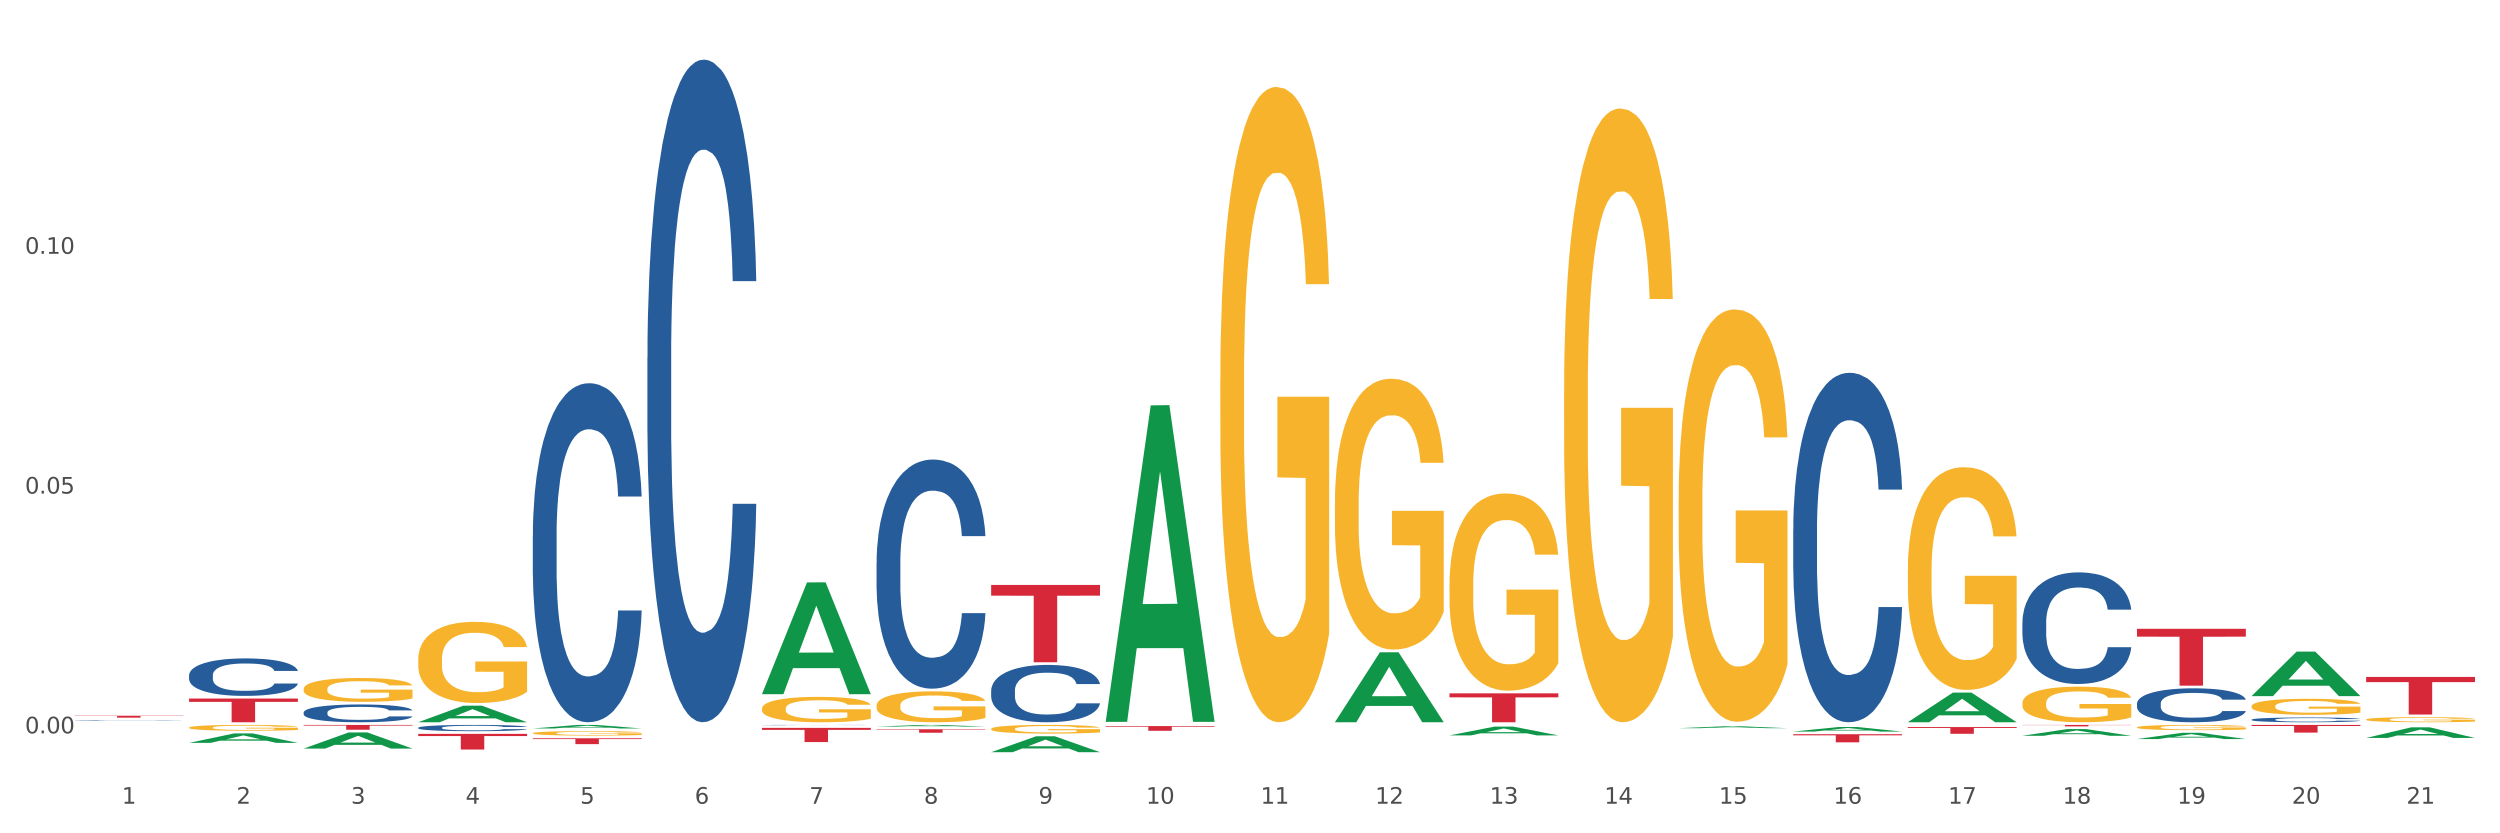 <?xml version="1.0" encoding="utf-8" standalone="no"?>
<!DOCTYPE svg PUBLIC "-//W3C//DTD SVG 1.1//EN"
  "http://www.w3.org/Graphics/SVG/1.1/DTD/svg11.dtd">
<svg xmlns:xlink="http://www.w3.org/1999/xlink" width="1080pt" height="360pt" viewBox="0 0 1080 360" xmlns="http://www.w3.org/2000/svg" version="1.1">
 <rect x="0" y="0" width="1080" height="360" fill="#333333" stroke="none"/>
 <defs>
  <style type="text/css">*{stroke-linejoin: round; stroke-linecap: butt}</style>
 </defs>
 <g id="figure_1">
  <g id="patch_1">
   <path d="M 0 360 
L 1080 360 
L 1080 0 
L 0 0 
z
" style="fill: #ffffff; stroke: #ffffff; stroke-linejoin: miter"/>
  </g>
  <g id="axes_1">
   <g id="matplotlib.axis_1">
    <g id="xtick_1">
     <g id="text_1">
      <!-- 1 -->
      <g style="fill: #4d4d4d" transform="translate(52.633 347.204) scale(0.096 -0.096)">
       <defs>
        <path id="DejaVuSans-31" d="M 794 531 
L 1825 531 
L 1825 4091 
L 703 3866 
L 703 4441 
L 1819 4666 
L 2450 4666 
L 2450 531 
L 3481 531 
L 3481 0 
L 794 0 
L 794 531 
z
" transform="scale(0.016)"/>
       </defs>
       <use xlink:href="#DejaVuSans-31"/>
      </g>
     </g>
    </g>
    <g id="xtick_2">
     <g id="text_2">
      <!-- 2 -->
      <g style="fill: #4d4d4d" transform="translate(102.133 347.204) scale(0.096 -0.096)">
       <defs>
        <path id="DejaVuSans-32" d="M 1228 531 
L 3431 531 
L 3431 0 
L 469 0 
L 469 531 
Q 828 903 1448 1529 
Q 2069 2156 2228 2338 
Q 2531 2678 2651 2914 
Q 2772 3150 2772 3378 
Q 2772 3750 2511 3984 
Q 2250 4219 1831 4219 
Q 1534 4219 1204 4116 
Q 875 4013 500 3803 
L 500 4441 
Q 881 4594 1212 4672 
Q 1544 4750 1819 4750 
Q 2544 4750 2975 4387 
Q 3406 4025 3406 3419 
Q 3406 3131 3298 2873 
Q 3191 2616 2906 2266 
Q 2828 2175 2409 1742 
Q 1991 1309 1228 531 
z
" transform="scale(0.016)"/>
       </defs>
       <use xlink:href="#DejaVuSans-32"/>
      </g>
     </g>
    </g>
    <g id="xtick_3">
     <g id="text_3">
      <!-- 3 -->
      <g style="fill: #4d4d4d" transform="translate(151.633 347.204) scale(0.096 -0.096)">
       <defs>
        <path id="DejaVuSans-33" d="M 2597 2516 
Q 3050 2419 3304 2112 
Q 3559 1806 3559 1356 
Q 3559 666 3084 287 
Q 2609 -91 1734 -91 
Q 1441 -91 1130 -33 
Q 819 25 488 141 
L 488 750 
Q 750 597 1062 519 
Q 1375 441 1716 441 
Q 2309 441 2620 675 
Q 2931 909 2931 1356 
Q 2931 1769 2642 2001 
Q 2353 2234 1838 2234 
L 1294 2234 
L 1294 2753 
L 1863 2753 
Q 2328 2753 2575 2939 
Q 2822 3125 2822 3475 
Q 2822 3834 2567 4026 
Q 2313 4219 1838 4219 
Q 1578 4219 1281 4162 
Q 984 4106 628 3988 
L 628 4550 
Q 988 4650 1302 4700 
Q 1616 4750 1894 4750 
Q 2613 4750 3031 4423 
Q 3450 4097 3450 3541 
Q 3450 3153 3228 2886 
Q 3006 2619 2597 2516 
z
" transform="scale(0.016)"/>
       </defs>
       <use xlink:href="#DejaVuSans-33"/>
      </g>
     </g>
    </g>
    <g id="xtick_4">
     <g id="text_4">
      <!-- 4 -->
      <g style="fill: #4d4d4d" transform="translate(201.133 347.204) scale(0.096 -0.096)">
       <defs>
        <path id="DejaVuSans-34" d="M 2419 4116 
L 825 1625 
L 2419 1625 
L 2419 4116 
z
M 2253 4666 
L 3047 4666 
L 3047 1625 
L 3713 1625 
L 3713 1100 
L 3047 1100 
L 3047 0 
L 2419 0 
L 2419 1100 
L 313 1100 
L 313 1709 
L 2253 4666 
z
" transform="scale(0.016)"/>
       </defs>
       <use xlink:href="#DejaVuSans-34"/>
      </g>
     </g>
    </g>
    <g id="xtick_5">
     <g id="text_5">
      <!-- 5 -->
      <g style="fill: #4d4d4d" transform="translate(250.633 347.204) scale(0.096 -0.096)">
       <defs>
        <path id="DejaVuSans-35" d="M 691 4666 
L 3169 4666 
L 3169 4134 
L 1269 4134 
L 1269 2991 
Q 1406 3038 1543 3061 
Q 1681 3084 1819 3084 
Q 2600 3084 3056 2656 
Q 3513 2228 3513 1497 
Q 3513 744 3044 326 
Q 2575 -91 1722 -91 
Q 1428 -91 1123 -41 
Q 819 9 494 109 
L 494 744 
Q 775 591 1075 516 
Q 1375 441 1709 441 
Q 2250 441 2565 725 
Q 2881 1009 2881 1497 
Q 2881 1984 2565 2268 
Q 2250 2553 1709 2553 
Q 1456 2553 1204 2497 
Q 953 2441 691 2322 
L 691 4666 
z
" transform="scale(0.016)"/>
       </defs>
       <use xlink:href="#DejaVuSans-35"/>
      </g>
     </g>
    </g>
    <g id="xtick_6">
     <g id="text_6">
      <!-- 6 -->
      <g style="fill: #4d4d4d" transform="translate(300.134 347.204) scale(0.096 -0.096)">
       <defs>
        <path id="DejaVuSans-36" d="M 2113 2584 
Q 1688 2584 1439 2293 
Q 1191 2003 1191 1497 
Q 1191 994 1439 701 
Q 1688 409 2113 409 
Q 2538 409 2786 701 
Q 3034 994 3034 1497 
Q 3034 2003 2786 2293 
Q 2538 2584 2113 2584 
z
M 3366 4563 
L 3366 3988 
Q 3128 4100 2886 4159 
Q 2644 4219 2406 4219 
Q 1781 4219 1451 3797 
Q 1122 3375 1075 2522 
Q 1259 2794 1537 2939 
Q 1816 3084 2150 3084 
Q 2853 3084 3261 2657 
Q 3669 2231 3669 1497 
Q 3669 778 3244 343 
Q 2819 -91 2113 -91 
Q 1303 -91 875 529 
Q 447 1150 447 2328 
Q 447 3434 972 4092 
Q 1497 4750 2381 4750 
Q 2619 4750 2861 4703 
Q 3103 4656 3366 4563 
z
" transform="scale(0.016)"/>
       </defs>
       <use xlink:href="#DejaVuSans-36"/>
      </g>
     </g>
    </g>
    <g id="xtick_7">
     <g id="text_7">
      <!-- 7 -->
      <g style="fill: #4d4d4d" transform="translate(349.634 347.204) scale(0.096 -0.096)">
       <defs>
        <path id="DejaVuSans-37" d="M 525 4666 
L 3525 4666 
L 3525 4397 
L 1831 0 
L 1172 0 
L 2766 4134 
L 525 4134 
L 525 4666 
z
" transform="scale(0.016)"/>
       </defs>
       <use xlink:href="#DejaVuSans-37"/>
      </g>
     </g>
    </g>
    <g id="xtick_8">
     <g id="text_8">
      <!-- 8 -->
      <g style="fill: #4d4d4d" transform="translate(399.134 347.204) scale(0.096 -0.096)">
       <defs>
        <path id="DejaVuSans-38" d="M 2034 2216 
Q 1584 2216 1326 1975 
Q 1069 1734 1069 1313 
Q 1069 891 1326 650 
Q 1584 409 2034 409 
Q 2484 409 2743 651 
Q 3003 894 3003 1313 
Q 3003 1734 2745 1975 
Q 2488 2216 2034 2216 
z
M 1403 2484 
Q 997 2584 770 2862 
Q 544 3141 544 3541 
Q 544 4100 942 4425 
Q 1341 4750 2034 4750 
Q 2731 4750 3128 4425 
Q 3525 4100 3525 3541 
Q 3525 3141 3298 2862 
Q 3072 2584 2669 2484 
Q 3125 2378 3379 2068 
Q 3634 1759 3634 1313 
Q 3634 634 3220 271 
Q 2806 -91 2034 -91 
Q 1263 -91 848 271 
Q 434 634 434 1313 
Q 434 1759 690 2068 
Q 947 2378 1403 2484 
z
M 1172 3481 
Q 1172 3119 1398 2916 
Q 1625 2713 2034 2713 
Q 2441 2713 2670 2916 
Q 2900 3119 2900 3481 
Q 2900 3844 2670 4047 
Q 2441 4250 2034 4250 
Q 1625 4250 1398 4047 
Q 1172 3844 1172 3481 
z
" transform="scale(0.016)"/>
       </defs>
       <use xlink:href="#DejaVuSans-38"/>
      </g>
     </g>
    </g>
    <g id="xtick_9">
     <g id="text_9">
      <!-- 9 -->
      <g style="fill: #4d4d4d" transform="translate(448.634 347.204) scale(0.096 -0.096)">
       <defs>
        <path id="DejaVuSans-39" d="M 703 97 
L 703 672 
Q 941 559 1184 500 
Q 1428 441 1663 441 
Q 2288 441 2617 861 
Q 2947 1281 2994 2138 
Q 2813 1869 2534 1725 
Q 2256 1581 1919 1581 
Q 1219 1581 811 2004 
Q 403 2428 403 3163 
Q 403 3881 828 4315 
Q 1253 4750 1959 4750 
Q 2769 4750 3195 4129 
Q 3622 3509 3622 2328 
Q 3622 1225 3098 567 
Q 2575 -91 1691 -91 
Q 1453 -91 1209 -44 
Q 966 3 703 97 
z
M 1959 2075 
Q 2384 2075 2632 2365 
Q 2881 2656 2881 3163 
Q 2881 3666 2632 3958 
Q 2384 4250 1959 4250 
Q 1534 4250 1286 3958 
Q 1038 3666 1038 3163 
Q 1038 2656 1286 2365 
Q 1534 2075 1959 2075 
z
" transform="scale(0.016)"/>
       </defs>
       <use xlink:href="#DejaVuSans-39"/>
      </g>
     </g>
    </g>
    <g id="xtick_10">
     <g id="text_10">
      <!-- 10 -->
      <g style="fill: #4d4d4d" transform="translate(495.079 347.204) scale(0.096 -0.096)">
       <defs>
        <path id="DejaVuSans-30" d="M 2034 4250 
Q 1547 4250 1301 3770 
Q 1056 3291 1056 2328 
Q 1056 1369 1301 889 
Q 1547 409 2034 409 
Q 2525 409 2770 889 
Q 3016 1369 3016 2328 
Q 3016 3291 2770 3770 
Q 2525 4250 2034 4250 
z
M 2034 4750 
Q 2819 4750 3233 4129 
Q 3647 3509 3647 2328 
Q 3647 1150 3233 529 
Q 2819 -91 2034 -91 
Q 1250 -91 836 529 
Q 422 1150 422 2328 
Q 422 3509 836 4129 
Q 1250 4750 2034 4750 
z
" transform="scale(0.016)"/>
       </defs>
       <use xlink:href="#DejaVuSans-31"/>
       <use xlink:href="#DejaVuSans-30" transform="translate(63.623 0)"/>
      </g>
     </g>
    </g>
    <g id="xtick_11">
     <g id="text_11">
      <!-- 11 -->
      <g style="fill: #4d4d4d" transform="translate(544.58 347.204) scale(0.096 -0.096)">
       <use xlink:href="#DejaVuSans-31"/>
       <use xlink:href="#DejaVuSans-31" transform="translate(63.623 0)"/>
      </g>
     </g>
    </g>
    <g id="xtick_12">
     <g id="text_12">
      <!-- 12 -->
      <g style="fill: #4d4d4d" transform="translate(594.08 347.204) scale(0.096 -0.096)">
       <use xlink:href="#DejaVuSans-31"/>
       <use xlink:href="#DejaVuSans-32" transform="translate(63.623 0)"/>
      </g>
     </g>
    </g>
    <g id="xtick_13">
     <g id="text_13">
      <!-- 13 -->
      <g style="fill: #4d4d4d" transform="translate(643.58 347.204) scale(0.096 -0.096)">
       <use xlink:href="#DejaVuSans-31"/>
       <use xlink:href="#DejaVuSans-33" transform="translate(63.623 0)"/>
      </g>
     </g>
    </g>
    <g id="xtick_14">
     <g id="text_14">
      <!-- 14 -->
      <g style="fill: #4d4d4d" transform="translate(693.08 347.204) scale(0.096 -0.096)">
       <use xlink:href="#DejaVuSans-31"/>
       <use xlink:href="#DejaVuSans-34" transform="translate(63.623 0)"/>
      </g>
     </g>
    </g>
    <g id="xtick_15">
     <g id="text_15">
      <!-- 15 -->
      <g style="fill: #4d4d4d" transform="translate(742.58 347.204) scale(0.096 -0.096)">
       <use xlink:href="#DejaVuSans-31"/>
       <use xlink:href="#DejaVuSans-35" transform="translate(63.623 0)"/>
      </g>
     </g>
    </g>
    <g id="xtick_16">
     <g id="text_16">
      <!-- 16 -->
      <g style="fill: #4d4d4d" transform="translate(792.08 347.204) scale(0.096 -0.096)">
       <use xlink:href="#DejaVuSans-31"/>
       <use xlink:href="#DejaVuSans-36" transform="translate(63.623 0)"/>
      </g>
     </g>
    </g>
    <g id="xtick_17">
     <g id="text_17">
      <!-- 17 -->
      <g style="fill: #4d4d4d" transform="translate(841.58 347.204) scale(0.096 -0.096)">
       <use xlink:href="#DejaVuSans-31"/>
       <use xlink:href="#DejaVuSans-37" transform="translate(63.623 0)"/>
      </g>
     </g>
    </g>
    <g id="xtick_18">
     <g id="text_18">
      <!-- 18 -->
      <g style="fill: #4d4d4d" transform="translate(891.08 347.204) scale(0.096 -0.096)">
       <use xlink:href="#DejaVuSans-31"/>
       <use xlink:href="#DejaVuSans-38" transform="translate(63.623 0)"/>
      </g>
     </g>
    </g>
    <g id="xtick_19">
     <g id="text_19">
      <!-- 19 -->
      <g style="fill: #4d4d4d" transform="translate(940.58 347.204) scale(0.096 -0.096)">
       <use xlink:href="#DejaVuSans-31"/>
       <use xlink:href="#DejaVuSans-39" transform="translate(63.623 0)"/>
      </g>
     </g>
    </g>
    <g id="xtick_20">
     <g id="text_20">
      <!-- 20 -->
      <g style="fill: #4d4d4d" transform="translate(990.08 347.204) scale(0.096 -0.096)">
       <use xlink:href="#DejaVuSans-32"/>
       <use xlink:href="#DejaVuSans-30" transform="translate(63.623 0)"/>
      </g>
     </g>
    </g>
    <g id="xtick_21">
     <g id="text_21">
      <!-- 21 -->
      <g style="fill: #4d4d4d" transform="translate(1039.58 347.204) scale(0.096 -0.096)">
       <use xlink:href="#DejaVuSans-32"/>
       <use xlink:href="#DejaVuSans-31" transform="translate(63.623 0)"/>
      </g>
     </g>
    </g>
    <g id="xtick_22"/>
    <g id="xtick_23"/>
    <g id="xtick_24"/>
    <g id="xtick_25"/>
    <g id="xtick_26"/>
    <g id="xtick_27"/>
    <g id="xtick_28"/>
    <g id="xtick_29"/>
    <g id="xtick_30"/>
    <g id="xtick_31"/>
    <g id="xtick_32"/>
    <g id="xtick_33"/>
    <g id="xtick_34"/>
    <g id="xtick_35"/>
    <g id="xtick_36"/>
    <g id="xtick_37"/>
    <g id="xtick_38"/>
    <g id="xtick_39"/>
    <g id="xtick_40"/>
    <g id="xtick_41"/>
   </g>
   <g id="matplotlib.axis_2">
    <g id="ytick_1">
     <g id="text_22">
      <!-- 0.00 -->
      <g style="fill: #4d4d4d" transform="translate(10.8 316.809) scale(0.096 -0.096)">
       <defs>
        <path id="DejaVuSans-2e" d="M 684 794 
L 1344 794 
L 1344 0 
L 684 0 
L 684 794 
z
" transform="scale(0.016)"/>
       </defs>
       <use xlink:href="#DejaVuSans-30"/>
       <use xlink:href="#DejaVuSans-2e" transform="translate(63.623 0)"/>
       <use xlink:href="#DejaVuSans-30" transform="translate(95.41 0)"/>
       <use xlink:href="#DejaVuSans-30" transform="translate(159.033 0)"/>
      </g>
     </g>
    </g>
    <g id="ytick_2">
     <g id="text_23">
      <!-- 0.05 -->
      <g style="fill: #4d4d4d" transform="translate(10.8 213.229) scale(0.096 -0.096)">
       <use xlink:href="#DejaVuSans-30"/>
       <use xlink:href="#DejaVuSans-2e" transform="translate(63.623 0)"/>
       <use xlink:href="#DejaVuSans-30" transform="translate(95.41 0)"/>
       <use xlink:href="#DejaVuSans-35" transform="translate(159.033 0)"/>
      </g>
     </g>
    </g>
    <g id="ytick_3">
     <g id="text_24">
      <!-- 0.10 -->
      <g style="fill: #4d4d4d" transform="translate(10.8 109.65) scale(0.096 -0.096)">
       <use xlink:href="#DejaVuSans-30"/>
       <use xlink:href="#DejaVuSans-2e" transform="translate(63.623 0)"/>
       <use xlink:href="#DejaVuSans-31" transform="translate(95.41 0)"/>
       <use xlink:href="#DejaVuSans-30" transform="translate(159.033 0)"/>
      </g>
     </g>
    </g>
    <g id="ytick_4"/>
    <g id="ytick_5"/>
    <g id="ytick_6"/>
   </g>
   <g id="PolyCollection_1">
    <path d="M 81.675 320.923 
L 81.723 320.919 
L 101.115 316.838 
L 109.163 316.834 
L 128.7 320.931 
L 119.392 320.931 
L 115.174 319.977 
L 95.152 319.977 
L 95.007 319.992 
L 90.935 320.931 
L 81.675 320.931 
L 81.675 320.923 
L 97.673 319.407 
L 112.653 319.404 
L 105.236 317.708 
L 105.139 317.7 
L 105.042 317.711 
L 97.625 319.404 
L 97.673 319.407 
L 81.675 320.923 
z
" clip-path="url(#p490d36d468)" style="fill: #109648"/>
    <path d="M 230.175 231.357 
L 230.231 231.223 
L 230.231 227.478 
L 230.397 222.395 
L 231.009 213.033 
L 231.787 205.943 
L 233.121 197.651 
L 233.844 194.173 
L 234.789 190.294 
L 236.734 184.008 
L 238.957 178.657 
L 240.514 175.715 
L 241.681 173.842 
L 244.294 170.498 
L 245.794 169.027 
L 247.351 167.823 
L 248.685 167.021 
L 250.908 166.084 
L 252.687 165.683 
L 254.744 165.549 
L 256.467 165.683 
L 258.746 166.218 
L 262.081 167.823 
L 263.359 168.759 
L 265.082 170.364 
L 266.861 172.505 
L 268.306 174.645 
L 269.974 177.721 
L 271.697 181.734 
L 273.365 186.816 
L 274.532 191.498 
L 275.477 196.447 
L 276.311 202.466 
L 276.922 209.02 
L 277.2 214.504 
L 267.028 214.504 
L 266.75 209.555 
L 266.194 204.205 
L 265.638 200.593 
L 265.027 197.651 
L 264.082 194.307 
L 263.248 192.167 
L 261.859 189.625 
L 260.58 188.02 
L 259.524 187.084 
L 258.245 186.281 
L 255.522 185.479 
L 253.576 185.479 
L 252.353 185.746 
L 250.853 186.415 
L 249.574 187.351 
L 248.073 188.957 
L 246.906 190.695 
L 245.739 192.969 
L 245.072 194.574 
L 244.071 197.517 
L 243.404 199.924 
L 242.515 204.071 
L 242.015 207.014 
L 241.125 214.638 
L 240.736 220.255 
L 240.569 224.134 
L 240.458 228.414 
L 240.458 249.28 
L 240.792 258.643 
L 241.07 262.656 
L 241.514 267.204 
L 242.348 273.089 
L 243.571 278.84 
L 244.849 282.987 
L 245.906 285.528 
L 246.906 287.401 
L 247.907 288.872 
L 249.13 290.21 
L 250.13 291.012 
L 251.631 291.815 
L 253.41 292.216 
L 254.799 292.216 
L 257.634 291.547 
L 258.913 290.878 
L 260.135 289.942 
L 261.469 288.471 
L 262.526 286.866 
L 263.137 285.662 
L 264.137 283.12 
L 264.916 280.445 
L 265.583 277.369 
L 266.027 274.694 
L 266.528 270.681 
L 266.917 266.134 
L 267.028 263.726 
L 277.2 263.726 
L 276.978 268.541 
L 276.589 273.223 
L 275.81 279.509 
L 275.199 283.12 
L 274.254 287.534 
L 273.253 291.28 
L 271.864 295.426 
L 270.585 298.502 
L 269.251 301.178 
L 267.806 303.585 
L 265.194 306.929 
L 264.249 307.865 
L 262.248 309.47 
L 260.691 310.407 
L 258.412 311.343 
L 256.078 311.878 
L 253.632 312.012 
L 251.464 311.744 
L 249.074 310.942 
L 247.573 310.139 
L 245.906 308.935 
L 243.96 307.063 
L 242.126 304.789 
L 240.403 302.114 
L 238.791 299.037 
L 237.29 295.56 
L 235.344 289.808 
L 233.899 284.191 
L 232.843 278.974 
L 232.12 274.56 
L 231.398 268.942 
L 231.009 265.063 
L 230.397 255.701 
L 230.175 247.006 
L 230.175 231.357 
z
" clip-path="url(#p490d36d468)" style="fill: #255c99"/>
    <path d="M 180.675 314.381 
L 180.731 314.378 
L 180.731 314.309 
L 180.897 314.214 
L 181.509 314.041 
L 182.287 313.91 
L 183.621 313.756 
L 184.344 313.692 
L 185.289 313.62 
L 187.234 313.503 
L 189.457 313.404 
L 191.014 313.35 
L 192.181 313.315 
L 194.794 313.253 
L 196.294 313.226 
L 197.851 313.203 
L 199.185 313.189 
L 201.408 313.171 
L 203.187 313.164 
L 205.244 313.161 
L 206.967 313.164 
L 209.246 313.174 
L 212.581 313.203 
L 213.859 313.221 
L 215.582 313.251 
L 217.361 313.29 
L 218.806 313.33 
L 220.474 313.387 
L 222.197 313.461 
L 223.865 313.555 
L 225.032 313.642 
L 225.977 313.734 
L 226.811 313.845 
L 227.422 313.967 
L 227.7 314.068 
L 217.528 314.068 
L 217.25 313.977 
L 216.694 313.877 
L 216.138 313.811 
L 215.527 313.756 
L 214.582 313.694 
L 213.748 313.654 
L 212.359 313.607 
L 211.08 313.578 
L 210.024 313.56 
L 208.745 313.545 
L 206.022 313.531 
L 204.076 313.531 
L 202.853 313.536 
L 201.353 313.548 
L 200.074 313.565 
L 198.573 313.595 
L 197.406 313.627 
L 196.239 313.669 
L 195.572 313.699 
L 194.571 313.754 
L 193.904 313.798 
L 193.015 313.875 
L 192.515 313.93 
L 191.625 314.071 
L 191.236 314.175 
L 191.069 314.247 
L 190.958 314.326 
L 190.958 314.713 
L 191.292 314.886 
L 191.57 314.96 
L 192.014 315.045 
L 192.848 315.154 
L 194.071 315.26 
L 195.349 315.337 
L 196.406 315.384 
L 197.406 315.419 
L 198.407 315.446 
L 199.63 315.471 
L 200.63 315.486 
L 202.131 315.501 
L 203.91 315.508 
L 205.299 315.508 
L 208.134 315.496 
L 209.412 315.483 
L 210.635 315.466 
L 211.969 315.439 
L 213.026 315.409 
L 213.637 315.387 
L 214.637 315.34 
L 215.416 315.29 
L 216.083 315.233 
L 216.527 315.183 
L 217.028 315.109 
L 217.417 315.025 
L 217.528 314.98 
L 227.7 314.98 
L 227.478 315.069 
L 227.089 315.156 
L 226.31 315.273 
L 225.699 315.34 
L 224.754 315.421 
L 223.753 315.491 
L 222.364 315.567 
L 221.085 315.624 
L 219.751 315.674 
L 218.306 315.719 
L 215.694 315.781 
L 214.749 315.798 
L 212.748 315.828 
L 211.191 315.845 
L 208.912 315.862 
L 206.578 315.872 
L 204.132 315.875 
L 201.964 315.87 
L 199.574 315.855 
L 198.073 315.84 
L 196.406 315.818 
L 194.46 315.783 
L 192.626 315.741 
L 190.903 315.691 
L 189.291 315.634 
L 187.79 315.57 
L 185.844 315.463 
L 184.399 315.359 
L 183.343 315.263 
L 182.62 315.181 
L 181.898 315.077 
L 181.509 315.005 
L 180.897 314.832 
L 180.675 314.67 
L 180.675 314.381 
z
" clip-path="url(#p490d36d468)" style="fill: #255c99"/>
    <path d="M 131.175 307.783 
L 131.231 307.776 
L 131.231 307.58 
L 131.397 307.314 
L 132.009 306.823 
L 132.787 306.451 
L 134.121 306.016 
L 134.844 305.834 
L 135.789 305.631 
L 137.734 305.301 
L 139.957 305.021 
L 141.514 304.866 
L 142.681 304.768 
L 145.294 304.593 
L 146.794 304.516 
L 148.351 304.453 
L 149.685 304.411 
L 151.908 304.362 
L 153.687 304.34 
L 155.744 304.333 
L 157.467 304.34 
L 159.746 304.369 
L 163.081 304.453 
L 164.359 304.502 
L 166.082 304.586 
L 167.861 304.698 
L 169.306 304.81 
L 170.974 304.972 
L 172.697 305.182 
L 174.365 305.448 
L 175.532 305.694 
L 176.477 305.953 
L 177.311 306.269 
L 177.922 306.612 
L 178.2 306.9 
L 168.028 306.9 
L 167.75 306.64 
L 167.194 306.36 
L 166.638 306.171 
L 166.027 306.016 
L 165.082 305.841 
L 164.248 305.729 
L 162.859 305.596 
L 161.58 305.512 
L 160.524 305.462 
L 159.245 305.42 
L 156.522 305.378 
L 154.576 305.378 
L 153.353 305.392 
L 151.853 305.427 
L 150.574 305.476 
L 149.073 305.561 
L 147.906 305.652 
L 146.739 305.771 
L 146.072 305.855 
L 145.071 306.009 
L 144.404 306.136 
L 143.515 306.353 
L 143.015 306.507 
L 142.125 306.907 
L 141.736 307.201 
L 141.569 307.405 
L 141.458 307.629 
L 141.458 308.723 
L 141.792 309.214 
L 142.07 309.424 
L 142.514 309.663 
L 143.348 309.971 
L 144.571 310.273 
L 145.849 310.49 
L 146.906 310.623 
L 147.906 310.721 
L 148.907 310.799 
L 150.13 310.869 
L 151.13 310.911 
L 152.631 310.953 
L 154.41 310.974 
L 155.799 310.974 
L 158.634 310.939 
L 159.912 310.904 
L 161.135 310.855 
L 162.469 310.778 
L 163.526 310.693 
L 164.137 310.63 
L 165.137 310.497 
L 165.916 310.357 
L 166.583 310.196 
L 167.027 310.055 
L 167.528 309.845 
L 167.917 309.607 
L 168.028 309.48 
L 178.2 309.48 
L 177.978 309.733 
L 177.589 309.978 
L 176.81 310.308 
L 176.199 310.497 
L 175.254 310.729 
L 174.253 310.925 
L 172.864 311.142 
L 171.585 311.303 
L 170.251 311.444 
L 168.806 311.57 
L 166.194 311.745 
L 165.249 311.794 
L 163.248 311.878 
L 161.691 311.928 
L 159.412 311.977 
L 157.078 312.005 
L 154.632 312.012 
L 152.464 311.998 
L 150.074 311.956 
L 148.573 311.914 
L 146.906 311.85 
L 144.96 311.752 
L 143.126 311.633 
L 141.403 311.493 
L 139.791 311.332 
L 138.29 311.149 
L 136.344 310.848 
L 134.899 310.553 
L 133.843 310.28 
L 133.12 310.048 
L 132.398 309.754 
L 132.009 309.55 
L 131.397 309.06 
L 131.175 308.604 
L 131.175 307.783 
z
" clip-path="url(#p490d36d468)" style="fill: #255c99"/>
    <path d="M 81.675 291.706 
L 81.731 291.691 
L 81.731 291.277 
L 81.897 290.715 
L 82.509 289.68 
L 83.287 288.896 
L 84.621 287.979 
L 85.344 287.595 
L 86.289 287.166 
L 88.234 286.471 
L 90.457 285.879 
L 92.014 285.554 
L 93.181 285.347 
L 95.794 284.977 
L 97.294 284.814 
L 98.851 284.681 
L 100.185 284.593 
L 102.408 284.489 
L 104.187 284.445 
L 106.244 284.43 
L 107.967 284.445 
L 110.246 284.504 
L 113.581 284.681 
L 114.859 284.785 
L 116.582 284.962 
L 118.361 285.199 
L 119.806 285.436 
L 121.474 285.776 
L 123.197 286.219 
L 124.865 286.781 
L 126.032 287.299 
L 126.977 287.846 
L 127.811 288.512 
L 128.422 289.236 
L 128.7 289.843 
L 118.528 289.843 
L 118.25 289.296 
L 117.694 288.704 
L 117.138 288.305 
L 116.527 287.979 
L 115.582 287.61 
L 114.748 287.373 
L 113.359 287.092 
L 112.08 286.915 
L 111.024 286.811 
L 109.745 286.722 
L 107.022 286.634 
L 105.076 286.634 
L 103.853 286.663 
L 102.353 286.737 
L 101.074 286.841 
L 99.573 287.018 
L 98.406 287.21 
L 97.239 287.462 
L 96.572 287.639 
L 95.571 287.965 
L 94.904 288.231 
L 94.015 288.689 
L 93.515 289.015 
L 92.625 289.858 
L 92.236 290.479 
L 92.069 290.908 
L 91.958 291.381 
L 91.958 293.688 
L 92.292 294.723 
L 92.57 295.167 
L 93.014 295.67 
L 93.848 296.32 
L 95.071 296.956 
L 96.349 297.415 
L 97.406 297.696 
L 98.406 297.903 
L 99.407 298.065 
L 100.63 298.213 
L 101.63 298.302 
L 103.131 298.391 
L 104.91 298.435 
L 106.299 298.435 
L 109.134 298.361 
L 110.412 298.287 
L 111.635 298.184 
L 112.969 298.021 
L 114.026 297.844 
L 114.637 297.71 
L 115.638 297.429 
L 116.416 297.134 
L 117.083 296.794 
L 117.527 296.498 
L 118.028 296.054 
L 118.417 295.551 
L 118.528 295.285 
L 128.7 295.285 
L 128.478 295.817 
L 128.089 296.335 
L 127.31 297.03 
L 126.699 297.429 
L 125.754 297.917 
L 124.753 298.332 
L 123.364 298.79 
L 122.085 299.13 
L 120.751 299.426 
L 119.306 299.692 
L 116.694 300.062 
L 115.749 300.165 
L 113.748 300.343 
L 112.191 300.446 
L 109.912 300.55 
L 107.578 300.609 
L 105.132 300.624 
L 102.964 300.594 
L 100.574 300.506 
L 99.073 300.417 
L 97.406 300.284 
L 95.46 300.077 
L 93.626 299.825 
L 91.903 299.529 
L 90.291 299.189 
L 88.79 298.805 
L 86.844 298.169 
L 85.399 297.548 
L 84.343 296.971 
L 83.62 296.483 
L 82.898 295.862 
L 82.509 295.433 
L 81.897 294.398 
L 81.675 293.436 
L 81.675 291.706 
z
" clip-path="url(#p490d36d468)" style="fill: #255c99"/>
    <path d="M 32.175 311.271 
L 32.231 311.27 
L 32.231 311.265 
L 32.397 311.257 
L 33.009 311.243 
L 33.787 311.232 
L 35.121 311.219 
L 35.844 311.214 
L 36.789 311.208 
L 38.734 311.198 
L 40.957 311.19 
L 42.514 311.185 
L 43.681 311.182 
L 46.294 311.177 
L 47.794 311.175 
L 49.351 311.173 
L 50.685 311.172 
L 52.908 311.171 
L 54.687 311.17 
L 56.744 311.17 
L 58.467 311.17 
L 60.746 311.171 
L 64.081 311.173 
L 65.359 311.175 
L 67.082 311.177 
L 68.861 311.18 
L 70.306 311.184 
L 71.974 311.188 
L 73.697 311.195 
L 75.365 311.202 
L 76.532 311.21 
L 77.477 311.217 
L 78.311 311.226 
L 78.922 311.236 
L 79.2 311.245 
L 69.028 311.245 
L 68.75 311.237 
L 68.194 311.229 
L 67.638 311.223 
L 67.027 311.219 
L 66.082 311.214 
L 65.248 311.211 
L 63.859 311.207 
L 62.58 311.204 
L 61.524 311.203 
L 60.245 311.202 
L 57.522 311.2 
L 55.576 311.2 
L 54.353 311.201 
L 52.853 311.202 
L 51.574 311.203 
L 50.073 311.206 
L 48.906 311.208 
L 47.739 311.212 
L 47.072 311.214 
L 46.071 311.219 
L 45.404 311.222 
L 44.515 311.229 
L 44.015 311.233 
L 43.125 311.245 
L 42.736 311.254 
L 42.569 311.26 
L 42.458 311.266 
L 42.458 311.298 
L 42.792 311.312 
L 43.07 311.319 
L 43.514 311.326 
L 44.348 311.335 
L 45.571 311.343 
L 46.849 311.35 
L 47.906 311.354 
L 48.906 311.357 
L 49.907 311.359 
L 51.13 311.361 
L 52.13 311.362 
L 53.631 311.363 
L 55.41 311.364 
L 56.799 311.364 
L 59.634 311.363 
L 60.913 311.362 
L 62.135 311.36 
L 63.469 311.358 
L 64.526 311.356 
L 65.137 311.354 
L 66.138 311.35 
L 66.916 311.346 
L 67.583 311.341 
L 68.027 311.337 
L 68.528 311.331 
L 68.917 311.324 
L 69.028 311.32 
L 79.2 311.32 
L 78.978 311.328 
L 78.589 311.335 
L 77.81 311.344 
L 77.199 311.35 
L 76.254 311.357 
L 75.253 311.362 
L 73.864 311.369 
L 72.585 311.374 
L 71.251 311.378 
L 69.806 311.381 
L 67.194 311.386 
L 66.249 311.388 
L 64.248 311.39 
L 62.691 311.392 
L 60.412 311.393 
L 58.078 311.394 
L 55.632 311.394 
L 53.464 311.394 
L 51.074 311.393 
L 49.573 311.391 
L 47.906 311.39 
L 45.96 311.387 
L 44.126 311.383 
L 42.403 311.379 
L 40.791 311.374 
L 39.29 311.369 
L 37.344 311.36 
L 35.899 311.352 
L 34.843 311.344 
L 34.12 311.337 
L 33.398 311.328 
L 33.009 311.322 
L 32.397 311.308 
L 32.175 311.295 
L 32.175 311.271 
z
" clip-path="url(#p490d36d468)" style="fill: #255c99"/>
    <path d="M 32.175 309.191 
L 79.2 309.191 
L 79.2 309.306 
L 60.702 309.307 
L 60.702 310.02 
L 50.562 310.02 
L 50.562 309.307 
L 32.175 309.306 
L 32.175 309.191 
L 32.175 309.191 
z
" clip-path="url(#p490d36d468)" style="fill: #d62839"/>
    <path d="M 81.675 301.773 
L 128.7 301.773 
L 128.7 303.196 
L 110.202 303.206 
L 110.202 312.012 
L 100.062 312.012 
L 100.062 303.206 
L 81.675 303.196 
L 81.675 301.783 
L 81.675 301.773 
z
" clip-path="url(#p490d36d468)" style="fill: #d62839"/>
    <path d="M 131.175 313.161 
L 178.2 313.161 
L 178.2 313.453 
L 159.702 313.455 
L 159.702 315.258 
L 149.562 315.258 
L 149.562 313.455 
L 131.175 313.453 
L 131.175 313.163 
L 131.175 313.161 
z
" clip-path="url(#p490d36d468)" style="fill: #d62839"/>
    <path d="M 180.675 317.024 
L 227.7 317.024 
L 227.7 317.967 
L 209.202 317.974 
L 209.202 323.809 
L 199.062 323.809 
L 199.062 317.974 
L 180.675 317.967 
L 180.675 317.031 
L 180.675 317.024 
z
" clip-path="url(#p490d36d468)" style="fill: #d62839"/>
    <path d="M 230.175 318.924 
L 277.2 318.924 
L 277.2 319.279 
L 258.702 319.282 
L 258.702 321.479 
L 248.562 321.479 
L 248.562 319.282 
L 230.175 319.279 
L 230.175 318.927 
L 230.175 318.924 
z
" clip-path="url(#p490d36d468)" style="fill: #d62839"/>
    <path d="M 329.175 314.451 
L 376.2 314.451 
L 376.2 315.3 
L 357.702 315.305 
L 357.702 320.559 
L 347.562 320.559 
L 347.562 315.305 
L 329.175 315.3 
L 329.175 314.457 
L 329.175 314.451 
z
" clip-path="url(#p490d36d468)" style="fill: #d62839"/>
    <path d="M 378.675 315.029 
L 425.7 315.029 
L 425.7 315.238 
L 407.202 315.24 
L 407.202 316.533 
L 397.062 316.533 
L 397.062 315.24 
L 378.675 315.238 
L 378.675 315.031 
L 378.675 315.029 
z
" clip-path="url(#p490d36d468)" style="fill: #d62839"/>
    <path d="M 428.175 252.685 
L 475.2 252.685 
L 475.2 257.328 
L 456.702 257.359 
L 456.702 286.093 
L 446.562 286.093 
L 446.562 257.359 
L 428.175 257.328 
L 428.175 252.717 
L 428.175 252.685 
z
" clip-path="url(#p490d36d468)" style="fill: #d62839"/>
    <path d="M 477.675 313.665 
L 524.7 313.665 
L 524.7 313.948 
L 506.202 313.95 
L 506.202 315.7 
L 496.062 315.7 
L 496.062 313.95 
L 477.675 313.948 
L 477.675 313.667 
L 477.675 313.665 
z
" clip-path="url(#p490d36d468)" style="fill: #d62839"/>
    <path d="M 626.175 299.524 
L 673.2 299.524 
L 673.2 301.259 
L 654.702 301.271 
L 654.702 312.012 
L 644.562 312.012 
L 644.562 301.271 
L 626.175 301.259 
L 626.175 299.536 
L 626.175 299.524 
z
" clip-path="url(#p490d36d468)" style="fill: #d62839"/>
    <path d="M 131.175 297.653 
L 131.231 297.644 
L 131.231 297.306 
L 131.342 297.015 
L 131.897 296.31 
L 132.73 295.728 
L 133.34 295.418 
L 133.951 295.165 
L 134.673 294.911 
L 135.561 294.648 
L 137.171 294.263 
L 138.17 294.066 
L 139.392 293.86 
L 141.613 293.559 
L 143.223 293.39 
L 144.888 293.249 
L 147.609 293.08 
L 149.385 293.005 
L 151.273 292.949 
L 153.549 292.911 
L 155.27 292.902 
L 159.046 292.93 
L 162.266 293.015 
L 163.82 293.08 
L 165.819 293.193 
L 166.874 293.268 
L 168.595 293.418 
L 170.372 293.616 
L 171.593 293.785 
L 173.425 294.104 
L 174.813 294.423 
L 176.09 294.817 
L 176.756 295.09 
L 177.256 295.343 
L 177.7 295.634 
L 178.144 296.094 
L 168.151 296.094 
L 167.762 295.766 
L 167.152 295.456 
L 166.263 295.156 
L 165.486 294.968 
L 164.154 294.733 
L 162.932 294.583 
L 161.655 294.47 
L 160.101 294.376 
L 158.879 294.329 
L 157.158 294.292 
L 153.771 294.301 
L 151.495 294.376 
L 149.941 294.47 
L 148.941 294.555 
L 148.053 294.648 
L 147.054 294.78 
L 145.888 294.977 
L 145.055 295.156 
L 144.222 295.381 
L 143.556 295.606 
L 142.945 295.869 
L 142.445 296.151 
L 142.057 296.442 
L 141.724 296.799 
L 141.446 297.39 
L 141.446 298.677 
L 141.557 298.968 
L 141.835 299.353 
L 142.168 299.644 
L 142.723 299.991 
L 143.223 300.226 
L 144.167 300.564 
L 145.221 300.846 
L 146.054 301.024 
L 146.887 301.174 
L 148.331 301.381 
L 149.941 301.55 
L 151.329 301.653 
L 153.216 301.747 
L 154.493 301.785 
L 155.604 301.804 
L 158.324 301.804 
L 160.267 301.775 
L 162.432 301.71 
L 164.098 301.625 
L 165.486 301.522 
L 167.041 301.353 
L 168.04 301.193 
L 168.04 299.231 
L 155.826 299.221 
L 155.826 297.916 
L 178.2 297.916 
L 178.2 301.747 
L 177.256 301.944 
L 176.201 302.123 
L 175.091 302.282 
L 173.425 302.48 
L 171.427 302.667 
L 169.65 302.799 
L 167.762 302.912 
L 165.542 303.015 
L 162.655 303.109 
L 160.878 303.146 
L 158.657 303.174 
L 156.048 303.184 
L 153.771 303.165 
L 151.551 303.118 
L 149.219 303.034 
L 146.943 302.912 
L 145.221 302.789 
L 143.5 302.639 
L 141.668 302.442 
L 140.225 302.254 
L 139.114 302.085 
L 137.893 301.869 
L 136.56 301.588 
L 135.561 301.334 
L 134.673 301.071 
L 133.729 300.733 
L 133.063 300.442 
L 132.396 300.076 
L 132.008 299.804 
L 131.564 299.381 
L 131.231 298.789 
L 131.175 297.653 
z
" clip-path="url(#p490d36d468)" style="fill: #f7b32b"/>
    <path d="M 824.175 314.084 
L 871.2 314.084 
L 871.2 314.49 
L 852.702 314.493 
L 852.702 317.007 
L 842.562 317.007 
L 842.562 314.493 
L 824.175 314.49 
L 824.175 314.086 
L 824.175 314.084 
z
" clip-path="url(#p490d36d468)" style="fill: #d62839"/>
    <path d="M 873.675 313.161 
L 920.7 313.161 
L 920.7 313.25 
L 902.202 313.251 
L 902.202 313.801 
L 892.062 313.801 
L 892.062 313.251 
L 873.675 313.25 
L 873.675 313.162 
L 873.675 313.161 
z
" clip-path="url(#p490d36d468)" style="fill: #d62839"/>
    <path d="M 923.175 271.628 
L 970.2 271.628 
L 970.2 275.043 
L 951.702 275.067 
L 951.702 296.204 
L 941.562 296.204 
L 941.562 275.067 
L 923.175 275.043 
L 923.175 271.651 
L 923.175 271.628 
z
" clip-path="url(#p490d36d468)" style="fill: #d62839"/>
    <path d="M 279.675 154.377 
L 279.731 154.116 
L 279.731 146.796 
L 279.897 136.862 
L 280.509 118.563 
L 281.287 104.708 
L 282.621 88.5 
L 283.344 81.703 
L 284.289 74.122 
L 286.234 61.835 
L 288.457 51.378 
L 290.014 45.627 
L 291.181 41.967 
L 293.794 35.432 
L 295.294 32.556 
L 296.851 30.204 
L 298.185 28.635 
L 300.408 26.805 
L 302.187 26.021 
L 304.244 25.759 
L 305.967 26.021 
L 308.246 27.067 
L 311.581 30.204 
L 312.859 32.034 
L 314.582 35.171 
L 316.361 39.353 
L 317.806 43.536 
L 319.474 49.548 
L 321.197 57.391 
L 322.865 67.325 
L 324.032 76.475 
L 324.977 86.147 
L 325.811 97.911 
L 326.422 110.72 
L 326.7 121.438 
L 316.528 121.438 
L 316.25 111.766 
L 315.694 101.309 
L 315.138 94.251 
L 314.527 88.5 
L 313.582 81.964 
L 312.748 77.782 
L 311.359 72.815 
L 310.08 69.678 
L 309.024 67.848 
L 307.745 66.279 
L 305.022 64.711 
L 303.076 64.711 
L 301.853 65.234 
L 300.353 66.541 
L 299.074 68.371 
L 297.573 71.508 
L 296.406 74.906 
L 295.239 79.35 
L 294.572 82.487 
L 293.571 88.238 
L 292.904 92.944 
L 292.015 101.048 
L 291.515 106.799 
L 290.625 121.7 
L 290.236 132.679 
L 290.069 140.26 
L 289.958 148.626 
L 289.958 189.407 
L 290.292 207.706 
L 290.57 215.549 
L 291.014 224.437 
L 291.848 235.939 
L 293.071 247.18 
L 294.349 255.284 
L 295.406 260.251 
L 296.406 263.911 
L 297.407 266.786 
L 298.63 269.401 
L 299.63 270.969 
L 301.131 272.538 
L 302.91 273.322 
L 304.299 273.322 
L 307.134 272.015 
L 308.413 270.708 
L 309.635 268.878 
L 310.969 266.002 
L 312.026 262.865 
L 312.637 260.512 
L 313.637 255.546 
L 314.416 250.317 
L 315.083 244.305 
L 315.527 239.076 
L 316.028 231.234 
L 316.417 222.345 
L 316.528 217.64 
L 326.7 217.64 
L 326.478 227.051 
L 326.089 236.201 
L 325.31 248.487 
L 324.699 255.546 
L 323.754 264.172 
L 322.753 271.492 
L 321.364 279.596 
L 320.085 285.609 
L 318.751 290.837 
L 317.306 295.542 
L 314.694 302.078 
L 313.749 303.908 
L 311.748 307.045 
L 310.191 308.875 
L 307.912 310.705 
L 305.578 311.75 
L 303.132 312.012 
L 300.964 311.489 
L 298.574 309.92 
L 297.073 308.352 
L 295.406 305.999 
L 293.46 302.339 
L 291.626 297.895 
L 289.903 292.667 
L 288.291 286.654 
L 286.79 279.857 
L 284.844 268.616 
L 283.399 257.637 
L 282.343 247.442 
L 281.62 238.815 
L 280.898 227.835 
L 280.509 220.254 
L 279.897 201.955 
L 279.675 184.963 
L 279.675 154.377 
z
" clip-path="url(#p490d36d468)" style="fill: #255c99"/>
    <path d="M 972.675 313.161 
L 1019.7 313.161 
L 1019.7 313.624 
L 1001.202 313.628 
L 1001.202 316.494 
L 991.062 316.494 
L 991.062 313.628 
L 972.675 313.624 
L 972.675 313.164 
L 972.675 313.161 
z
" clip-path="url(#p490d36d468)" style="fill: #d62839"/>
    <path d="M 329.175 313.224 
L 329.231 313.224 
L 329.231 313.22 
L 329.397 313.216 
L 330.009 313.207 
L 330.787 313.2 
L 332.121 313.192 
L 332.844 313.189 
L 333.789 313.185 
L 335.734 313.179 
L 337.957 313.174 
L 339.514 313.171 
L 340.681 313.169 
L 343.294 313.166 
L 344.794 313.165 
L 346.351 313.163 
L 347.685 313.163 
L 349.908 313.162 
L 351.687 313.161 
L 353.744 313.161 
L 355.467 313.161 
L 357.746 313.162 
L 361.081 313.163 
L 362.359 313.164 
L 364.082 313.166 
L 365.861 313.168 
L 367.306 313.17 
L 368.974 313.173 
L 370.697 313.177 
L 372.365 313.182 
L 373.532 313.186 
L 374.477 313.191 
L 375.311 313.197 
L 375.922 313.203 
L 376.2 313.208 
L 366.028 313.208 
L 365.75 313.203 
L 365.194 313.198 
L 364.638 313.195 
L 364.027 313.192 
L 363.082 313.189 
L 362.248 313.187 
L 360.859 313.184 
L 359.58 313.183 
L 358.524 313.182 
L 357.245 313.181 
L 354.522 313.18 
L 352.576 313.18 
L 351.353 313.181 
L 349.853 313.181 
L 348.574 313.182 
L 347.073 313.184 
L 345.906 313.185 
L 344.739 313.188 
L 344.072 313.189 
L 343.071 313.192 
L 342.404 313.194 
L 341.515 313.198 
L 341.015 313.201 
L 340.125 313.208 
L 339.736 313.214 
L 339.569 313.217 
L 339.458 313.221 
L 339.458 313.241 
L 339.792 313.25 
L 340.07 313.254 
L 340.514 313.258 
L 341.348 313.264 
L 342.571 313.27 
L 343.849 313.273 
L 344.906 313.276 
L 345.906 313.278 
L 346.907 313.279 
L 348.13 313.28 
L 349.13 313.281 
L 350.631 313.282 
L 352.41 313.282 
L 353.799 313.282 
L 356.634 313.282 
L 357.913 313.281 
L 359.135 313.28 
L 360.469 313.279 
L 361.526 313.277 
L 362.137 313.276 
L 363.137 313.274 
L 363.916 313.271 
L 364.583 313.268 
L 365.027 313.266 
L 365.528 313.262 
L 365.917 313.257 
L 366.028 313.255 
L 376.2 313.255 
L 375.978 313.26 
L 375.589 313.264 
L 374.81 313.27 
L 374.199 313.274 
L 373.254 313.278 
L 372.253 313.281 
L 370.864 313.285 
L 369.585 313.288 
L 368.251 313.291 
L 366.806 313.293 
L 364.194 313.296 
L 363.249 313.297 
L 361.248 313.299 
L 359.691 313.3 
L 357.412 313.301 
L 355.078 313.301 
L 352.632 313.301 
L 350.464 313.301 
L 348.074 313.3 
L 346.573 313.299 
L 344.906 313.298 
L 342.96 313.296 
L 341.126 313.294 
L 339.403 313.292 
L 337.791 313.289 
L 336.29 313.285 
L 334.344 313.28 
L 332.899 313.275 
L 331.843 313.27 
L 331.12 313.265 
L 330.398 313.26 
L 330.009 313.256 
L 329.397 313.247 
L 329.175 313.239 
L 329.175 313.224 
z
" clip-path="url(#p490d36d468)" style="fill: #255c99"/>
    <path d="M 428.175 298.372 
L 428.231 298.349 
L 428.231 297.716 
L 428.397 296.856 
L 429.009 295.273 
L 429.787 294.074 
L 431.121 292.672 
L 431.844 292.084 
L 432.789 291.428 
L 434.734 290.365 
L 436.957 289.46 
L 438.514 288.962 
L 439.681 288.645 
L 442.294 288.08 
L 443.794 287.831 
L 445.351 287.628 
L 446.685 287.492 
L 448.908 287.333 
L 450.687 287.266 
L 452.744 287.243 
L 454.467 287.266 
L 456.746 287.356 
L 460.081 287.628 
L 461.359 287.786 
L 463.082 288.057 
L 464.861 288.419 
L 466.306 288.781 
L 467.974 289.301 
L 469.697 289.98 
L 471.365 290.84 
L 472.532 291.631 
L 473.477 292.468 
L 474.311 293.486 
L 474.922 294.594 
L 475.2 295.522 
L 465.028 295.522 
L 464.75 294.685 
L 464.194 293.78 
L 463.638 293.169 
L 463.027 292.672 
L 462.082 292.106 
L 461.248 291.744 
L 459.859 291.315 
L 458.58 291.043 
L 457.524 290.885 
L 456.245 290.749 
L 453.522 290.613 
L 451.576 290.613 
L 450.353 290.659 
L 448.853 290.772 
L 447.574 290.93 
L 446.073 291.201 
L 444.906 291.496 
L 443.739 291.88 
L 443.072 292.151 
L 442.071 292.649 
L 441.404 293.056 
L 440.515 293.757 
L 440.015 294.255 
L 439.125 295.544 
L 438.736 296.494 
L 438.569 297.15 
L 438.458 297.874 
L 438.458 301.403 
L 438.792 302.986 
L 439.07 303.665 
L 439.514 304.434 
L 440.348 305.429 
L 441.571 306.402 
L 442.849 307.103 
L 443.906 307.533 
L 444.906 307.85 
L 445.907 308.098 
L 447.13 308.325 
L 448.13 308.46 
L 449.631 308.596 
L 451.41 308.664 
L 452.799 308.664 
L 455.634 308.551 
L 456.913 308.438 
L 458.135 308.279 
L 459.469 308.031 
L 460.526 307.759 
L 461.137 307.556 
L 462.137 307.126 
L 462.916 306.673 
L 463.583 306.153 
L 464.027 305.701 
L 464.528 305.022 
L 464.917 304.253 
L 465.028 303.846 
L 475.2 303.846 
L 474.978 304.66 
L 474.589 305.452 
L 473.81 306.515 
L 473.199 307.126 
L 472.254 307.872 
L 471.253 308.506 
L 469.864 309.207 
L 468.585 309.727 
L 467.251 310.18 
L 465.806 310.587 
L 463.194 311.152 
L 462.249 311.311 
L 460.248 311.582 
L 458.691 311.74 
L 456.412 311.899 
L 454.078 311.989 
L 451.632 312.012 
L 449.464 311.966 
L 447.074 311.831 
L 445.573 311.695 
L 443.906 311.491 
L 441.96 311.175 
L 440.126 310.79 
L 438.403 310.338 
L 436.791 309.818 
L 435.29 309.229 
L 433.344 308.257 
L 431.899 307.307 
L 430.843 306.425 
L 430.12 305.678 
L 429.398 304.728 
L 429.009 304.072 
L 428.397 302.489 
L 428.175 301.018 
L 428.175 298.372 
z
" clip-path="url(#p490d36d468)" style="fill: #255c99"/>
    <path d="M 180.675 284.843 
L 180.731 284.811 
L 180.731 283.658 
L 180.842 282.665 
L 181.397 280.264 
L 182.23 278.278 
L 182.84 277.221 
L 183.451 276.356 
L 184.173 275.492 
L 185.061 274.595 
L 186.671 273.282 
L 187.67 272.609 
L 188.892 271.905 
L 191.113 270.88 
L 192.723 270.304 
L 194.388 269.823 
L 197.109 269.247 
L 198.885 268.99 
L 200.773 268.798 
L 203.049 268.67 
L 204.77 268.638 
L 208.546 268.734 
L 211.766 269.022 
L 213.32 269.247 
L 215.319 269.631 
L 216.374 269.887 
L 218.095 270.4 
L 219.872 271.072 
L 221.093 271.649 
L 222.925 272.737 
L 224.313 273.826 
L 225.59 275.171 
L 226.256 276.1 
L 226.756 276.965 
L 227.2 277.958 
L 227.644 279.527 
L 217.651 279.527 
L 217.262 278.406 
L 216.652 277.349 
L 215.763 276.324 
L 214.986 275.684 
L 213.654 274.883 
L 212.432 274.371 
L 211.155 273.986 
L 209.601 273.666 
L 208.379 273.506 
L 206.658 273.378 
L 203.271 273.41 
L 200.995 273.666 
L 199.441 273.986 
L 198.441 274.275 
L 197.553 274.595 
L 196.554 275.043 
L 195.388 275.716 
L 194.555 276.324 
L 193.722 277.093 
L 193.056 277.862 
L 192.445 278.758 
L 191.945 279.719 
L 191.557 280.712 
L 191.224 281.929 
L 190.946 283.947 
L 190.946 288.334 
L 191.057 289.327 
L 191.335 290.64 
L 191.668 291.633 
L 192.223 292.818 
L 192.723 293.618 
L 193.667 294.771 
L 194.721 295.732 
L 195.554 296.341 
L 196.387 296.853 
L 197.831 297.558 
L 199.441 298.134 
L 200.829 298.486 
L 202.716 298.807 
L 203.993 298.935 
L 205.104 298.999 
L 207.824 298.999 
L 209.767 298.903 
L 211.932 298.678 
L 213.598 298.39 
L 214.986 298.038 
L 216.541 297.461 
L 217.54 296.917 
L 217.54 290.224 
L 205.326 290.192 
L 205.326 285.74 
L 227.7 285.74 
L 227.7 298.807 
L 226.756 299.479 
L 225.701 300.088 
L 224.591 300.632 
L 222.925 301.305 
L 220.927 301.945 
L 219.15 302.393 
L 217.262 302.778 
L 215.042 303.13 
L 212.155 303.45 
L 210.378 303.578 
L 208.157 303.674 
L 205.548 303.706 
L 203.271 303.642 
L 201.051 303.482 
L 198.719 303.194 
L 196.443 302.778 
L 194.721 302.361 
L 193 301.849 
L 191.168 301.176 
L 189.725 300.536 
L 188.614 299.959 
L 187.393 299.223 
L 186.06 298.262 
L 185.061 297.397 
L 184.173 296.501 
L 183.229 295.348 
L 182.563 294.355 
L 181.896 293.106 
L 181.508 292.177 
L 181.064 290.736 
L 180.731 288.718 
L 180.675 284.843 
z
" clip-path="url(#p490d36d468)" style="fill: #f7b32b"/>
    <path d="M 230.175 316.739 
L 230.231 316.737 
L 230.231 316.674 
L 230.342 316.62 
L 230.897 316.488 
L 231.73 316.379 
L 232.34 316.321 
L 232.951 316.273 
L 233.673 316.226 
L 234.561 316.176 
L 236.171 316.104 
L 237.17 316.067 
L 238.392 316.029 
L 240.613 315.973 
L 242.223 315.941 
L 243.888 315.914 
L 246.609 315.883 
L 248.385 315.869 
L 250.273 315.858 
L 252.549 315.851 
L 254.27 315.849 
L 258.046 315.855 
L 261.266 315.871 
L 262.82 315.883 
L 264.819 315.904 
L 265.874 315.918 
L 267.595 315.946 
L 269.372 315.983 
L 270.593 316.015 
L 272.425 316.075 
L 273.813 316.134 
L 275.09 316.208 
L 275.756 316.259 
L 276.256 316.307 
L 276.7 316.361 
L 277.144 316.447 
L 267.151 316.447 
L 266.762 316.386 
L 266.152 316.328 
L 265.263 316.271 
L 264.486 316.236 
L 263.154 316.192 
L 261.932 316.164 
L 260.655 316.143 
L 259.101 316.125 
L 257.879 316.117 
L 256.158 316.11 
L 252.771 316.111 
L 250.495 316.125 
L 248.941 316.143 
L 247.941 316.159 
L 247.053 316.176 
L 246.054 316.201 
L 244.888 316.238 
L 244.055 316.271 
L 243.222 316.314 
L 242.556 316.356 
L 241.945 316.405 
L 241.445 316.458 
L 241.057 316.512 
L 240.724 316.579 
L 240.446 316.69 
L 240.446 316.931 
L 240.557 316.985 
L 240.835 317.057 
L 241.168 317.112 
L 241.723 317.177 
L 242.223 317.221 
L 243.167 317.284 
L 244.221 317.337 
L 245.054 317.37 
L 245.887 317.399 
L 247.331 317.437 
L 248.941 317.469 
L 250.329 317.488 
L 252.216 317.506 
L 253.493 317.513 
L 254.604 317.516 
L 257.324 317.516 
L 259.267 317.511 
L 261.432 317.499 
L 263.098 317.483 
L 264.486 317.464 
L 266.041 317.432 
L 267.04 317.402 
L 267.04 317.035 
L 254.826 317.033 
L 254.826 316.788 
L 277.2 316.788 
L 277.2 317.506 
L 276.256 317.543 
L 275.201 317.576 
L 274.091 317.606 
L 272.425 317.643 
L 270.427 317.678 
L 268.65 317.703 
L 266.762 317.724 
L 264.542 317.743 
L 261.655 317.761 
L 259.878 317.768 
L 257.657 317.773 
L 255.048 317.775 
L 252.771 317.771 
L 250.551 317.763 
L 248.219 317.747 
L 245.943 317.724 
L 244.221 317.701 
L 242.5 317.673 
L 240.668 317.636 
L 239.225 317.601 
L 238.114 317.569 
L 236.893 317.529 
L 235.56 317.476 
L 234.561 317.428 
L 233.673 317.379 
L 232.729 317.316 
L 232.063 317.261 
L 231.396 317.193 
L 231.008 317.142 
L 230.564 317.063 
L 230.231 316.952 
L 230.175 316.739 
z
" clip-path="url(#p490d36d468)" style="fill: #f7b32b"/>
    <path d="M 329.175 306.116 
L 329.231 306.106 
L 329.231 305.745 
L 329.342 305.435 
L 329.897 304.684 
L 330.73 304.064 
L 331.34 303.733 
L 331.951 303.463 
L 332.673 303.193 
L 333.561 302.912 
L 335.171 302.502 
L 336.17 302.292 
L 337.392 302.071 
L 339.613 301.751 
L 341.223 301.571 
L 342.888 301.421 
L 345.609 301.241 
L 347.385 301.161 
L 349.273 301.1 
L 351.549 301.06 
L 353.27 301.05 
L 357.046 301.08 
L 360.266 301.171 
L 361.82 301.241 
L 363.819 301.361 
L 364.874 301.441 
L 366.595 301.601 
L 368.372 301.811 
L 369.593 301.991 
L 371.425 302.332 
L 372.813 302.672 
L 374.09 303.093 
L 374.756 303.383 
L 375.256 303.653 
L 375.7 303.963 
L 376.144 304.454 
L 366.151 304.454 
L 365.762 304.104 
L 365.152 303.773 
L 364.263 303.453 
L 363.486 303.253 
L 362.154 303.002 
L 360.932 302.842 
L 359.655 302.722 
L 358.101 302.622 
L 356.879 302.572 
L 355.158 302.532 
L 351.771 302.542 
L 349.495 302.622 
L 347.941 302.722 
L 346.941 302.812 
L 346.053 302.912 
L 345.054 303.052 
L 343.888 303.263 
L 343.055 303.453 
L 342.222 303.693 
L 341.556 303.933 
L 340.945 304.214 
L 340.445 304.514 
L 340.057 304.824 
L 339.724 305.205 
L 339.446 305.835 
L 339.446 307.207 
L 339.557 307.517 
L 339.835 307.928 
L 340.168 308.238 
L 340.723 308.608 
L 341.223 308.858 
L 342.167 309.219 
L 343.221 309.519 
L 344.054 309.709 
L 344.887 309.87 
L 346.331 310.09 
L 347.941 310.27 
L 349.329 310.38 
L 351.216 310.48 
L 352.493 310.52 
L 353.604 310.54 
L 356.324 310.54 
L 358.267 310.51 
L 360.432 310.44 
L 362.098 310.35 
L 363.486 310.24 
L 365.041 310.06 
L 366.04 309.89 
L 366.04 307.797 
L 353.826 307.787 
L 353.826 306.396 
L 376.2 306.396 
L 376.2 310.48 
L 375.256 310.69 
L 374.201 310.881 
L 373.091 311.051 
L 371.425 311.261 
L 369.427 311.461 
L 367.65 311.601 
L 365.762 311.721 
L 363.542 311.832 
L 360.655 311.932 
L 358.878 311.972 
L 356.657 312.002 
L 354.048 312.012 
L 351.771 311.992 
L 349.551 311.942 
L 347.219 311.852 
L 344.943 311.721 
L 343.221 311.591 
L 341.5 311.431 
L 339.668 311.221 
L 338.225 311.021 
L 337.114 310.841 
L 335.893 310.61 
L 334.56 310.31 
L 333.561 310.04 
L 332.673 309.759 
L 331.729 309.399 
L 331.063 309.089 
L 330.396 308.698 
L 330.008 308.408 
L 329.564 307.958 
L 329.231 307.327 
L 329.175 306.116 
z
" clip-path="url(#p490d36d468)" style="fill: #f7b32b"/>
    <path d="M 378.675 304.83 
L 378.731 304.818 
L 378.731 304.379 
L 378.842 304.001 
L 379.397 303.086 
L 380.23 302.33 
L 380.84 301.928 
L 381.451 301.599 
L 382.173 301.27 
L 383.061 300.928 
L 384.671 300.428 
L 385.67 300.172 
L 386.892 299.904 
L 389.113 299.514 
L 390.723 299.294 
L 392.388 299.112 
L 395.109 298.892 
L 396.885 298.795 
L 398.773 298.721 
L 401.049 298.673 
L 402.77 298.66 
L 406.546 298.697 
L 409.766 298.807 
L 411.32 298.892 
L 413.319 299.038 
L 414.374 299.136 
L 416.095 299.331 
L 417.872 299.587 
L 419.093 299.807 
L 420.925 300.221 
L 422.313 300.636 
L 423.59 301.148 
L 424.256 301.501 
L 424.756 301.831 
L 425.2 302.209 
L 425.644 302.806 
L 415.651 302.806 
L 415.262 302.379 
L 414.652 301.977 
L 413.763 301.587 
L 412.986 301.343 
L 411.654 301.038 
L 410.432 300.843 
L 409.155 300.697 
L 407.601 300.575 
L 406.379 300.514 
L 404.658 300.465 
L 401.271 300.477 
L 398.995 300.575 
L 397.441 300.697 
L 396.441 300.806 
L 395.553 300.928 
L 394.554 301.099 
L 393.388 301.355 
L 392.555 301.587 
L 391.722 301.879 
L 391.056 302.172 
L 390.445 302.513 
L 389.945 302.879 
L 389.557 303.257 
L 389.224 303.72 
L 388.946 304.489 
L 388.946 306.159 
L 389.057 306.537 
L 389.335 307.037 
L 389.668 307.415 
L 390.223 307.866 
L 390.723 308.171 
L 391.667 308.61 
L 392.721 308.976 
L 393.554 309.207 
L 394.387 309.402 
L 395.831 309.671 
L 397.441 309.89 
L 398.829 310.024 
L 400.716 310.146 
L 401.993 310.195 
L 403.104 310.219 
L 405.824 310.219 
L 407.767 310.183 
L 409.932 310.097 
L 411.598 309.988 
L 412.986 309.854 
L 414.541 309.634 
L 415.54 309.427 
L 415.54 306.878 
L 403.326 306.866 
L 403.326 305.171 
L 425.7 305.171 
L 425.7 310.146 
L 424.756 310.402 
L 423.701 310.634 
L 422.591 310.841 
L 420.925 311.097 
L 418.927 311.341 
L 417.15 311.512 
L 415.262 311.658 
L 413.042 311.792 
L 410.155 311.914 
L 408.378 311.963 
L 406.157 312 
L 403.548 312.012 
L 401.271 311.987 
L 399.051 311.926 
L 396.719 311.817 
L 394.443 311.658 
L 392.721 311.5 
L 391 311.305 
L 389.168 311.048 
L 387.725 310.805 
L 386.614 310.585 
L 385.393 310.305 
L 384.06 309.939 
L 383.061 309.61 
L 382.173 309.268 
L 381.229 308.829 
L 380.563 308.451 
L 379.896 307.976 
L 379.508 307.622 
L 379.064 307.074 
L 378.731 306.305 
L 378.675 304.83 
z
" clip-path="url(#p490d36d468)" style="fill: #f7b32b"/>
    <path d="M 428.175 314.895 
L 428.231 314.891 
L 428.231 314.768 
L 428.342 314.662 
L 428.897 314.405 
L 429.73 314.192 
L 430.34 314.079 
L 430.951 313.987 
L 431.673 313.894 
L 432.561 313.798 
L 434.171 313.658 
L 435.17 313.586 
L 436.392 313.511 
L 438.613 313.401 
L 440.223 313.339 
L 441.888 313.288 
L 444.609 313.226 
L 446.385 313.199 
L 448.273 313.178 
L 450.549 313.165 
L 452.27 313.161 
L 456.046 313.172 
L 459.266 313.202 
L 460.82 313.226 
L 462.819 313.268 
L 463.874 313.295 
L 465.595 313.35 
L 467.372 313.422 
L 468.593 313.483 
L 470.425 313.6 
L 471.813 313.716 
L 473.09 313.86 
L 473.756 313.959 
L 474.256 314.052 
L 474.7 314.158 
L 475.144 314.326 
L 465.151 314.326 
L 464.762 314.206 
L 464.152 314.093 
L 463.263 313.983 
L 462.486 313.915 
L 461.154 313.829 
L 459.932 313.774 
L 458.655 313.733 
L 457.101 313.699 
L 455.879 313.682 
L 454.158 313.668 
L 450.771 313.672 
L 448.495 313.699 
L 446.941 313.733 
L 445.941 313.764 
L 445.053 313.798 
L 444.054 313.846 
L 442.888 313.918 
L 442.055 313.983 
L 441.222 314.066 
L 440.556 314.148 
L 439.945 314.244 
L 439.445 314.346 
L 439.057 314.453 
L 438.724 314.583 
L 438.446 314.799 
L 438.446 315.268 
L 438.557 315.374 
L 438.835 315.515 
L 439.168 315.621 
L 439.723 315.747 
L 440.223 315.833 
L 441.167 315.956 
L 442.221 316.059 
L 443.054 316.124 
L 443.887 316.179 
L 445.331 316.254 
L 446.941 316.316 
L 448.329 316.354 
L 450.216 316.388 
L 451.493 316.402 
L 452.604 316.409 
L 455.324 316.409 
L 457.267 316.398 
L 459.432 316.374 
L 461.098 316.343 
L 462.486 316.306 
L 464.041 316.244 
L 465.04 316.186 
L 465.04 315.47 
L 452.826 315.467 
L 452.826 314.99 
L 475.2 314.99 
L 475.2 316.388 
L 474.256 316.46 
L 473.201 316.525 
L 472.091 316.583 
L 470.425 316.655 
L 468.427 316.724 
L 466.65 316.772 
L 464.762 316.813 
L 462.542 316.85 
L 459.655 316.885 
L 457.878 316.898 
L 455.657 316.909 
L 453.048 316.912 
L 450.771 316.905 
L 448.551 316.888 
L 446.219 316.857 
L 443.943 316.813 
L 442.221 316.768 
L 440.5 316.713 
L 438.668 316.641 
L 437.225 316.573 
L 436.114 316.511 
L 434.893 316.432 
L 433.56 316.33 
L 432.561 316.237 
L 431.673 316.141 
L 430.729 316.018 
L 430.063 315.912 
L 429.396 315.778 
L 429.008 315.679 
L 428.564 315.525 
L 428.231 315.309 
L 428.175 314.895 
z
" clip-path="url(#p490d36d468)" style="fill: #f7b32b"/>
    <path d="M 527.175 164.373 
L 527.231 164.122 
L 527.231 155.098 
L 527.342 147.328 
L 527.897 128.528 
L 528.73 112.987 
L 529.34 104.715 
L 529.951 97.947 
L 530.673 91.18 
L 531.561 84.161 
L 533.171 73.884 
L 534.17 68.62 
L 535.392 63.106 
L 537.613 55.085 
L 539.223 50.573 
L 540.888 46.813 
L 543.609 42.301 
L 545.385 40.296 
L 547.273 38.792 
L 549.549 37.789 
L 551.27 37.538 
L 555.046 38.29 
L 558.266 40.546 
L 559.82 42.301 
L 561.819 45.309 
L 562.874 47.314 
L 564.595 51.325 
L 566.372 56.588 
L 567.593 61.1 
L 569.425 69.623 
L 570.813 78.145 
L 572.09 88.673 
L 572.756 95.942 
L 573.256 102.71 
L 573.7 110.481 
L 574.144 122.763 
L 564.151 122.763 
L 563.762 113.99 
L 563.152 105.718 
L 562.263 97.697 
L 561.486 92.684 
L 560.154 86.417 
L 558.932 82.407 
L 557.655 79.399 
L 556.101 76.892 
L 554.879 75.639 
L 553.158 74.636 
L 549.771 74.887 
L 547.495 76.892 
L 545.941 79.399 
L 544.941 81.655 
L 544.053 84.161 
L 543.054 87.67 
L 541.888 92.934 
L 541.055 97.697 
L 540.222 103.713 
L 539.556 109.729 
L 538.945 116.747 
L 538.445 124.267 
L 538.057 132.037 
L 537.724 141.562 
L 537.446 157.354 
L 537.446 191.695 
L 537.557 199.465 
L 537.835 209.742 
L 538.168 217.513 
L 538.723 226.787 
L 539.223 233.054 
L 540.167 242.077 
L 541.221 249.597 
L 542.054 254.36 
L 542.887 258.37 
L 544.331 263.885 
L 545.941 268.397 
L 547.329 271.154 
L 549.216 273.661 
L 550.493 274.663 
L 551.604 275.165 
L 554.324 275.165 
L 556.267 274.413 
L 558.432 272.658 
L 560.098 270.402 
L 561.486 267.645 
L 563.041 263.133 
L 564.04 258.872 
L 564.04 206.484 
L 551.826 206.233 
L 551.826 171.391 
L 574.2 171.391 
L 574.2 273.661 
L 573.256 278.925 
L 572.201 283.687 
L 571.091 287.948 
L 569.425 293.212 
L 567.427 298.225 
L 565.65 301.735 
L 563.762 304.743 
L 561.542 307.5 
L 558.655 310.006 
L 556.878 311.009 
L 554.657 311.761 
L 552.048 312.012 
L 549.771 311.51 
L 547.551 310.257 
L 545.219 308.001 
L 542.943 304.743 
L 541.221 301.484 
L 539.5 297.473 
L 537.668 292.21 
L 536.225 287.196 
L 535.114 282.684 
L 533.893 276.919 
L 532.56 269.399 
L 531.561 262.632 
L 530.673 255.613 
L 529.729 246.589 
L 529.063 238.819 
L 528.396 229.043 
L 528.008 221.774 
L 527.564 210.494 
L 527.231 194.703 
L 527.175 164.373 
z
" clip-path="url(#p490d36d468)" style="fill: #f7b32b"/>
    <path d="M 576.675 217.677 
L 576.731 217.57 
L 576.731 213.723 
L 576.842 210.41 
L 577.397 202.396 
L 578.23 195.771 
L 578.84 192.245 
L 579.451 189.36 
L 580.173 186.475 
L 581.061 183.483 
L 582.671 179.102 
L 583.67 176.858 
L 584.892 174.507 
L 587.113 171.087 
L 588.723 169.164 
L 590.388 167.561 
L 593.109 165.638 
L 594.885 164.783 
L 596.773 164.142 
L 599.049 163.714 
L 600.77 163.607 
L 604.546 163.928 
L 607.766 164.89 
L 609.32 165.638 
L 611.319 166.92 
L 612.374 167.775 
L 614.095 169.485 
L 615.872 171.729 
L 617.093 173.652 
L 618.925 177.285 
L 620.313 180.918 
L 621.59 185.406 
L 622.256 188.505 
L 622.756 191.39 
L 623.2 194.703 
L 623.644 199.939 
L 613.651 199.939 
L 613.262 196.199 
L 612.652 192.672 
L 611.763 189.253 
L 610.986 187.116 
L 609.654 184.444 
L 608.432 182.735 
L 607.155 181.452 
L 605.601 180.384 
L 604.379 179.85 
L 602.658 179.422 
L 599.271 179.529 
L 596.995 180.384 
L 595.441 181.452 
L 594.441 182.414 
L 593.553 183.483 
L 592.554 184.979 
L 591.388 187.223 
L 590.555 189.253 
L 589.722 191.817 
L 589.056 194.382 
L 588.445 197.374 
L 587.945 200.58 
L 587.557 203.892 
L 587.224 207.953 
L 586.946 214.685 
L 586.946 229.324 
L 587.057 232.636 
L 587.335 237.018 
L 587.668 240.33 
L 588.223 244.284 
L 588.723 246.955 
L 589.667 250.802 
L 590.721 254.008 
L 591.554 256.038 
L 592.387 257.748 
L 593.831 260.099 
L 595.441 262.022 
L 596.829 263.197 
L 598.716 264.266 
L 599.993 264.693 
L 601.104 264.907 
L 603.824 264.907 
L 605.767 264.586 
L 607.932 263.838 
L 609.598 262.877 
L 610.986 261.701 
L 612.541 259.778 
L 613.54 257.961 
L 613.54 235.628 
L 601.326 235.522 
L 601.326 220.669 
L 623.7 220.669 
L 623.7 264.266 
L 622.756 266.51 
L 621.701 268.54 
L 620.591 270.357 
L 618.925 272.601 
L 616.927 274.738 
L 615.15 276.234 
L 613.262 277.516 
L 611.042 278.691 
L 608.155 279.76 
L 606.378 280.187 
L 604.157 280.508 
L 601.548 280.615 
L 599.271 280.401 
L 597.051 279.867 
L 594.719 278.905 
L 592.443 277.516 
L 590.721 276.127 
L 589 274.417 
L 587.168 272.173 
L 585.725 270.036 
L 584.614 268.113 
L 583.393 265.655 
L 582.06 262.449 
L 581.061 259.564 
L 580.173 256.572 
L 579.229 252.725 
L 578.563 249.413 
L 577.896 245.246 
L 577.508 242.147 
L 577.064 237.338 
L 576.731 230.606 
L 576.675 217.677 
z
" clip-path="url(#p490d36d468)" style="fill: #f7b32b"/>
    <path d="M 626.175 252.543 
L 626.231 252.465 
L 626.231 249.663 
L 626.342 247.251 
L 626.897 241.415 
L 627.73 236.591 
L 628.34 234.023 
L 628.951 231.922 
L 629.673 229.821 
L 630.561 227.642 
L 632.171 224.452 
L 633.17 222.818 
L 634.392 221.106 
L 636.613 218.616 
L 638.223 217.215 
L 639.888 216.048 
L 642.609 214.648 
L 644.385 214.025 
L 646.273 213.558 
L 648.549 213.247 
L 650.27 213.169 
L 654.046 213.403 
L 657.266 214.103 
L 658.82 214.648 
L 660.819 215.581 
L 661.874 216.204 
L 663.595 217.449 
L 665.372 219.083 
L 666.593 220.484 
L 668.425 223.129 
L 669.813 225.775 
L 671.09 229.043 
L 671.756 231.3 
L 672.256 233.4 
L 672.7 235.813 
L 673.144 239.626 
L 663.151 239.626 
L 662.762 236.902 
L 662.152 234.334 
L 661.263 231.844 
L 660.486 230.288 
L 659.154 228.343 
L 657.932 227.098 
L 656.655 226.164 
L 655.101 225.386 
L 653.879 224.997 
L 652.158 224.685 
L 648.771 224.763 
L 646.495 225.386 
L 644.941 226.164 
L 643.941 226.864 
L 643.053 227.642 
L 642.054 228.732 
L 640.888 230.366 
L 640.055 231.844 
L 639.222 233.712 
L 638.556 235.579 
L 637.945 237.758 
L 637.445 240.092 
L 637.057 242.505 
L 636.724 245.462 
L 636.446 250.364 
L 636.446 261.024 
L 636.557 263.436 
L 636.835 266.627 
L 637.168 269.039 
L 637.723 271.918 
L 638.223 273.863 
L 639.167 276.665 
L 640.221 278.999 
L 641.054 280.477 
L 641.887 281.722 
L 643.331 283.434 
L 644.941 284.835 
L 646.329 285.691 
L 648.216 286.469 
L 649.493 286.78 
L 650.604 286.936 
L 653.324 286.936 
L 655.267 286.702 
L 657.432 286.158 
L 659.098 285.457 
L 660.486 284.601 
L 662.041 283.201 
L 663.04 281.878 
L 663.04 265.615 
L 650.826 265.537 
L 650.826 254.721 
L 673.2 254.721 
L 673.2 286.469 
L 672.256 288.103 
L 671.201 289.582 
L 670.091 290.904 
L 668.425 292.538 
L 666.427 294.095 
L 664.65 295.184 
L 662.762 296.118 
L 660.542 296.974 
L 657.655 297.752 
L 655.878 298.063 
L 653.657 298.297 
L 651.048 298.374 
L 648.771 298.219 
L 646.551 297.83 
L 644.219 297.129 
L 641.943 296.118 
L 640.221 295.106 
L 638.5 293.861 
L 636.668 292.227 
L 635.225 290.671 
L 634.114 289.27 
L 632.893 287.481 
L 631.56 285.146 
L 630.561 283.045 
L 629.673 280.866 
L 628.729 278.065 
L 628.063 275.653 
L 627.396 272.618 
L 627.008 270.362 
L 626.564 266.86 
L 626.231 261.958 
L 626.175 252.543 
z
" clip-path="url(#p490d36d468)" style="fill: #f7b32b"/>
    <path d="M 675.675 169.378 
L 675.731 169.136 
L 675.731 160.418 
L 675.842 152.911 
L 676.397 134.749 
L 677.23 119.735 
L 677.84 111.744 
L 678.451 105.205 
L 679.173 98.667 
L 680.061 91.886 
L 681.671 81.958 
L 682.67 76.872 
L 683.892 71.545 
L 686.113 63.796 
L 687.723 59.437 
L 689.388 55.804 
L 692.109 51.445 
L 693.885 49.508 
L 695.773 48.055 
L 698.049 47.086 
L 699.77 46.844 
L 703.546 47.571 
L 706.766 49.75 
L 708.32 51.445 
L 710.319 54.351 
L 711.374 56.289 
L 713.095 60.163 
L 714.872 65.249 
L 716.093 69.607 
L 717.925 77.841 
L 719.313 86.074 
L 720.59 96.245 
L 721.256 103.268 
L 721.756 109.806 
L 722.2 117.313 
L 722.644 129.179 
L 712.651 129.179 
L 712.262 120.704 
L 711.652 112.712 
L 710.763 104.963 
L 709.986 100.12 
L 708.654 94.066 
L 707.432 90.191 
L 706.155 87.285 
L 704.601 84.864 
L 703.379 83.653 
L 701.658 82.684 
L 698.271 82.926 
L 695.995 84.864 
L 694.441 87.285 
L 693.441 89.465 
L 692.553 91.886 
L 691.554 95.277 
L 690.388 100.362 
L 689.555 104.963 
L 688.722 110.775 
L 688.056 116.587 
L 687.445 123.367 
L 686.945 130.632 
L 686.557 138.139 
L 686.224 147.341 
L 685.946 162.598 
L 685.946 195.774 
L 686.057 203.281 
L 686.335 213.21 
L 686.668 220.717 
L 687.223 229.677 
L 687.723 235.731 
L 688.667 244.448 
L 689.721 251.713 
L 690.554 256.314 
L 691.387 260.189 
L 692.831 265.517 
L 694.441 269.876 
L 695.829 272.539 
L 697.716 274.961 
L 698.993 275.93 
L 700.104 276.414 
L 702.824 276.414 
L 704.767 275.687 
L 706.932 273.992 
L 708.598 271.813 
L 709.986 269.149 
L 711.541 264.79 
L 712.54 260.673 
L 712.54 210.061 
L 700.326 209.819 
L 700.326 176.159 
L 722.7 176.159 
L 722.7 274.961 
L 721.756 280.046 
L 720.701 284.647 
L 719.591 288.764 
L 717.925 293.85 
L 715.927 298.693 
L 714.15 302.083 
L 712.262 304.989 
L 710.042 307.653 
L 707.155 310.074 
L 705.378 311.043 
L 703.157 311.77 
L 700.548 312.012 
L 698.271 311.527 
L 696.051 310.317 
L 693.719 308.137 
L 691.443 304.989 
L 689.721 301.841 
L 688 297.966 
L 686.168 292.881 
L 684.725 288.038 
L 683.614 283.679 
L 682.393 278.109 
L 681.06 270.844 
L 680.061 264.306 
L 679.173 257.525 
L 678.229 248.807 
L 677.563 241.3 
L 676.896 231.856 
L 676.508 224.833 
L 676.064 213.936 
L 675.731 198.68 
L 675.675 169.378 
z
" clip-path="url(#p490d36d468)" style="fill: #f7b32b"/>
    <path d="M 725.175 215.975 
L 725.231 215.812 
L 725.231 209.955 
L 725.342 204.912 
L 725.897 192.71 
L 726.73 182.624 
L 727.34 177.255 
L 727.951 172.862 
L 728.673 168.47 
L 729.561 163.915 
L 731.171 157.244 
L 732.17 153.828 
L 733.392 150.249 
L 735.613 145.043 
L 737.223 142.114 
L 738.888 139.674 
L 741.609 136.746 
L 743.385 135.444 
L 745.273 134.468 
L 747.549 133.817 
L 749.27 133.655 
L 753.046 134.143 
L 756.266 135.607 
L 757.82 136.746 
L 759.819 138.698 
L 760.874 139.999 
L 762.595 142.602 
L 764.372 146.019 
L 765.593 148.947 
L 767.425 154.479 
L 768.813 160.01 
L 770.09 166.843 
L 770.756 171.561 
L 771.256 175.953 
L 771.7 180.997 
L 772.144 188.968 
L 762.151 188.968 
L 761.762 183.274 
L 761.152 177.906 
L 760.263 172.7 
L 759.486 169.446 
L 758.154 165.379 
L 756.932 162.776 
L 755.655 160.823 
L 754.101 159.197 
L 752.879 158.383 
L 751.158 157.732 
L 747.771 157.895 
L 745.495 159.197 
L 743.941 160.823 
L 742.941 162.288 
L 742.053 163.915 
L 741.054 166.192 
L 739.888 169.609 
L 739.055 172.7 
L 738.222 176.604 
L 737.556 180.509 
L 736.945 185.064 
L 736.445 189.945 
L 736.057 194.988 
L 735.724 201.17 
L 735.446 211.419 
L 735.446 233.708 
L 735.557 238.751 
L 735.835 245.421 
L 736.168 250.464 
L 736.723 256.484 
L 737.223 260.551 
L 738.167 266.408 
L 739.221 271.289 
L 740.054 274.38 
L 740.887 276.983 
L 742.331 280.562 
L 743.941 283.49 
L 745.329 285.28 
L 747.216 286.907 
L 748.493 287.557 
L 749.604 287.883 
L 752.324 287.883 
L 754.267 287.395 
L 756.432 286.256 
L 758.098 284.792 
L 759.486 283.002 
L 761.041 280.074 
L 762.04 277.308 
L 762.04 243.306 
L 749.826 243.144 
L 749.826 220.53 
L 772.2 220.53 
L 772.2 286.907 
L 771.256 290.323 
L 770.201 293.414 
L 769.091 296.18 
L 767.425 299.596 
L 765.427 302.85 
L 763.65 305.128 
L 761.762 307.08 
L 759.542 308.869 
L 756.655 310.496 
L 754.878 311.147 
L 752.657 311.635 
L 750.048 311.798 
L 747.771 311.472 
L 745.551 310.659 
L 743.219 309.195 
L 740.943 307.08 
L 739.221 304.965 
L 737.5 302.362 
L 735.668 298.945 
L 734.225 295.692 
L 733.114 292.763 
L 731.893 289.022 
L 730.56 284.141 
L 729.561 279.748 
L 728.673 275.193 
L 727.729 269.336 
L 727.063 264.293 
L 726.396 257.948 
L 726.008 253.23 
L 725.564 245.909 
L 725.231 235.66 
L 725.175 215.975 
z
" clip-path="url(#p490d36d468)" style="fill: #f7b32b"/>
    <path d="M 824.175 246.295 
L 824.231 246.207 
L 824.231 243.044 
L 824.342 240.32 
L 824.897 233.73 
L 825.73 228.283 
L 826.34 225.384 
L 826.951 223.011 
L 827.673 220.639 
L 828.561 218.179 
L 830.171 214.577 
L 831.17 212.731 
L 832.392 210.799 
L 834.613 207.987 
L 836.223 206.405 
L 837.888 205.088 
L 840.609 203.506 
L 842.385 202.803 
L 844.273 202.276 
L 846.549 201.925 
L 848.27 201.837 
L 852.046 202.1 
L 855.266 202.891 
L 856.82 203.506 
L 858.819 204.56 
L 859.874 205.263 
L 861.595 206.669 
L 863.372 208.514 
L 864.593 210.096 
L 866.425 213.083 
L 867.813 216.07 
L 869.09 219.76 
L 869.756 222.308 
L 870.256 224.681 
L 870.7 227.404 
L 871.144 231.71 
L 861.151 231.71 
L 860.762 228.634 
L 860.152 225.735 
L 859.263 222.923 
L 858.486 221.166 
L 857.154 218.97 
L 855.932 217.564 
L 854.655 216.51 
L 853.101 215.631 
L 851.879 215.192 
L 850.158 214.84 
L 846.771 214.928 
L 844.495 215.631 
L 842.941 216.51 
L 841.941 217.3 
L 841.053 218.179 
L 840.054 219.409 
L 838.888 221.254 
L 838.055 222.923 
L 837.222 225.032 
L 836.556 227.141 
L 835.945 229.601 
L 835.445 232.237 
L 835.057 234.96 
L 834.724 238.299 
L 834.446 243.834 
L 834.446 255.871 
L 834.557 258.595 
L 834.835 262.198 
L 835.168 264.921 
L 835.723 268.172 
L 836.223 270.369 
L 837.167 273.532 
L 838.221 276.167 
L 839.054 277.837 
L 839.887 279.243 
L 841.331 281.176 
L 842.941 282.757 
L 844.329 283.724 
L 846.216 284.602 
L 847.493 284.954 
L 848.604 285.129 
L 851.324 285.129 
L 853.267 284.866 
L 855.432 284.251 
L 857.098 283.46 
L 858.486 282.493 
L 860.041 280.912 
L 861.04 279.418 
L 861.04 261.055 
L 848.826 260.967 
L 848.826 248.755 
L 871.2 248.755 
L 871.2 284.602 
L 870.256 286.447 
L 869.201 288.117 
L 868.091 289.61 
L 866.425 291.455 
L 864.427 293.213 
L 862.65 294.443 
L 860.762 295.497 
L 858.542 296.463 
L 855.655 297.342 
L 853.878 297.694 
L 851.657 297.957 
L 849.048 298.045 
L 846.771 297.869 
L 844.551 297.43 
L 842.219 296.639 
L 839.943 295.497 
L 838.221 294.355 
L 836.5 292.949 
L 834.668 291.104 
L 833.225 289.347 
L 832.114 287.765 
L 830.893 285.744 
L 829.56 283.109 
L 828.561 280.736 
L 827.673 278.276 
L 826.729 275.113 
L 826.063 272.389 
L 825.396 268.963 
L 825.008 266.415 
L 824.564 262.461 
L 824.231 256.926 
L 824.175 246.295 
z
" clip-path="url(#p490d36d468)" style="fill: #f7b32b"/>
    <path d="M 873.675 303.739 
L 873.731 303.725 
L 873.731 303.22 
L 873.842 302.784 
L 874.397 301.731 
L 875.23 300.86 
L 875.84 300.397 
L 876.451 300.017 
L 877.173 299.638 
L 878.061 299.245 
L 879.671 298.669 
L 880.67 298.374 
L 881.892 298.065 
L 884.113 297.616 
L 885.723 297.363 
L 887.388 297.152 
L 890.109 296.899 
L 891.885 296.787 
L 893.773 296.703 
L 896.049 296.647 
L 897.77 296.633 
L 901.546 296.675 
L 904.766 296.801 
L 906.32 296.899 
L 908.319 297.068 
L 909.374 297.18 
L 911.095 297.405 
L 912.872 297.7 
L 914.093 297.953 
L 915.925 298.43 
L 917.313 298.908 
L 918.59 299.498 
L 919.256 299.905 
L 919.756 300.284 
L 920.2 300.72 
L 920.644 301.408 
L 910.651 301.408 
L 910.262 300.916 
L 909.652 300.453 
L 908.763 300.003 
L 907.986 299.723 
L 906.654 299.371 
L 905.432 299.147 
L 904.155 298.978 
L 902.601 298.838 
L 901.379 298.767 
L 899.658 298.711 
L 896.271 298.725 
L 893.995 298.838 
L 892.441 298.978 
L 891.441 299.105 
L 890.553 299.245 
L 889.554 299.442 
L 888.388 299.737 
L 887.555 300.003 
L 886.722 300.34 
L 886.056 300.678 
L 885.445 301.071 
L 884.945 301.492 
L 884.557 301.928 
L 884.224 302.461 
L 883.946 303.346 
L 883.946 305.27 
L 884.057 305.706 
L 884.335 306.281 
L 884.668 306.717 
L 885.223 307.236 
L 885.723 307.588 
L 886.667 308.093 
L 887.721 308.515 
L 888.554 308.781 
L 889.387 309.006 
L 890.831 309.315 
L 892.441 309.568 
L 893.829 309.722 
L 895.716 309.863 
L 896.993 309.919 
L 898.104 309.947 
L 900.824 309.947 
L 902.767 309.905 
L 904.932 309.807 
L 906.598 309.68 
L 907.986 309.526 
L 909.541 309.273 
L 910.54 309.034 
L 910.54 306.099 
L 898.326 306.085 
L 898.326 304.133 
L 920.7 304.133 
L 920.7 309.863 
L 919.756 310.158 
L 918.701 310.425 
L 917.591 310.663 
L 915.925 310.958 
L 913.927 311.239 
L 912.15 311.436 
L 910.262 311.604 
L 908.042 311.759 
L 905.155 311.899 
L 903.378 311.956 
L 901.157 311.998 
L 898.548 312.012 
L 896.271 311.984 
L 894.051 311.913 
L 891.719 311.787 
L 889.443 311.604 
L 887.721 311.422 
L 886 311.197 
L 884.168 310.902 
L 882.725 310.621 
L 881.614 310.368 
L 880.393 310.045 
L 879.06 309.624 
L 878.061 309.245 
L 877.173 308.852 
L 876.229 308.346 
L 875.563 307.911 
L 874.896 307.363 
L 874.508 306.956 
L 874.064 306.324 
L 873.731 305.439 
L 873.675 303.739 
z
" clip-path="url(#p490d36d468)" style="fill: #f7b32b"/>
    <path d="M 923.175 314.211 
L 923.231 314.209 
L 923.231 314.134 
L 923.342 314.07 
L 923.897 313.914 
L 924.73 313.786 
L 925.34 313.717 
L 925.951 313.661 
L 926.673 313.605 
L 927.561 313.547 
L 929.171 313.462 
L 930.17 313.418 
L 931.392 313.373 
L 933.613 313.306 
L 935.223 313.269 
L 936.888 313.238 
L 939.609 313.201 
L 941.385 313.184 
L 943.273 313.172 
L 945.549 313.163 
L 947.27 313.161 
L 951.046 313.168 
L 954.266 313.186 
L 955.82 313.201 
L 957.819 313.226 
L 958.874 313.242 
L 960.595 313.275 
L 962.372 313.319 
L 963.593 313.356 
L 965.425 313.427 
L 966.813 313.497 
L 968.09 313.584 
L 968.756 313.645 
L 969.256 313.7 
L 969.7 313.765 
L 970.144 313.866 
L 960.151 313.866 
L 959.762 313.794 
L 959.152 313.725 
L 958.263 313.659 
L 957.486 313.618 
L 956.154 313.566 
L 954.932 313.533 
L 953.655 313.508 
L 952.101 313.487 
L 950.879 313.477 
L 949.158 313.468 
L 945.771 313.47 
L 943.495 313.487 
L 941.941 313.508 
L 940.941 313.526 
L 940.053 313.547 
L 939.054 313.576 
L 937.888 313.62 
L 937.055 313.659 
L 936.222 313.709 
L 935.556 313.759 
L 934.945 313.817 
L 934.445 313.879 
L 934.057 313.943 
L 933.724 314.022 
L 933.446 314.153 
L 933.446 314.437 
L 933.557 314.501 
L 933.835 314.586 
L 934.168 314.65 
L 934.723 314.727 
L 935.223 314.779 
L 936.167 314.853 
L 937.221 314.916 
L 938.054 314.955 
L 938.887 314.988 
L 940.331 315.034 
L 941.941 315.071 
L 943.329 315.094 
L 945.216 315.115 
L 946.493 315.123 
L 947.604 315.127 
L 950.324 315.127 
L 952.267 315.121 
L 954.432 315.106 
L 956.098 315.088 
L 957.486 315.065 
L 959.041 315.028 
L 960.04 314.992 
L 960.04 314.559 
L 947.826 314.557 
L 947.826 314.269 
L 970.2 314.269 
L 970.2 315.115 
L 969.256 315.158 
L 968.201 315.198 
L 967.091 315.233 
L 965.425 315.277 
L 963.427 315.318 
L 961.65 315.347 
L 959.762 315.372 
L 957.542 315.395 
L 954.655 315.415 
L 952.878 315.424 
L 950.657 315.43 
L 948.048 315.432 
L 945.771 315.428 
L 943.551 315.418 
L 941.219 315.399 
L 938.943 315.372 
L 937.221 315.345 
L 935.5 315.312 
L 933.668 315.268 
L 932.225 315.227 
L 931.114 315.189 
L 929.893 315.142 
L 928.56 315.08 
L 927.561 315.024 
L 926.673 314.965 
L 925.729 314.891 
L 925.063 314.827 
L 924.396 314.746 
L 924.008 314.686 
L 923.564 314.592 
L 923.231 314.462 
L 923.175 314.211 
z
" clip-path="url(#p490d36d468)" style="fill: #f7b32b"/>
    <path d="M 972.675 305.079 
L 972.731 305.072 
L 972.731 304.845 
L 972.842 304.649 
L 973.397 304.174 
L 974.23 303.782 
L 974.84 303.573 
L 975.451 303.402 
L 976.173 303.232 
L 977.061 303.055 
L 978.671 302.795 
L 979.67 302.662 
L 980.892 302.523 
L 983.113 302.321 
L 984.723 302.207 
L 986.388 302.112 
L 989.109 301.998 
L 990.885 301.948 
L 992.773 301.91 
L 995.049 301.884 
L 996.77 301.878 
L 1000.546 301.897 
L 1003.766 301.954 
L 1005.32 301.998 
L 1007.319 302.074 
L 1008.374 302.125 
L 1010.095 302.226 
L 1011.872 302.359 
L 1013.093 302.473 
L 1014.925 302.688 
L 1016.313 302.903 
L 1017.59 303.168 
L 1018.256 303.352 
L 1018.756 303.523 
L 1019.2 303.719 
L 1019.644 304.029 
L 1009.651 304.029 
L 1009.262 303.807 
L 1008.652 303.599 
L 1007.763 303.396 
L 1006.986 303.27 
L 1005.654 303.112 
L 1004.432 303.01 
L 1003.155 302.934 
L 1001.601 302.871 
L 1000.379 302.84 
L 998.658 302.814 
L 995.271 302.821 
L 992.995 302.871 
L 991.441 302.934 
L 990.441 302.991 
L 989.553 303.055 
L 988.554 303.143 
L 987.388 303.276 
L 986.555 303.396 
L 985.722 303.548 
L 985.056 303.7 
L 984.445 303.877 
L 983.945 304.067 
L 983.557 304.263 
L 983.224 304.503 
L 982.946 304.902 
L 982.946 305.768 
L 983.057 305.964 
L 983.335 306.224 
L 983.668 306.42 
L 984.223 306.654 
L 984.723 306.812 
L 985.667 307.039 
L 986.721 307.229 
L 987.554 307.349 
L 988.387 307.451 
L 989.831 307.59 
L 991.441 307.704 
L 992.829 307.773 
L 994.716 307.836 
L 995.993 307.862 
L 997.104 307.874 
L 999.824 307.874 
L 1001.767 307.855 
L 1003.932 307.811 
L 1005.598 307.754 
L 1006.986 307.685 
L 1008.541 307.571 
L 1009.54 307.463 
L 1009.54 306.141 
L 997.326 306.135 
L 997.326 305.256 
L 1019.7 305.256 
L 1019.7 307.836 
L 1018.756 307.969 
L 1017.701 308.089 
L 1016.591 308.197 
L 1014.925 308.33 
L 1012.927 308.456 
L 1011.15 308.545 
L 1009.262 308.621 
L 1007.042 308.69 
L 1004.155 308.754 
L 1002.378 308.779 
L 1000.157 308.798 
L 997.548 308.804 
L 995.271 308.792 
L 993.051 308.76 
L 990.719 308.703 
L 988.443 308.621 
L 986.721 308.539 
L 985 308.437 
L 983.168 308.305 
L 981.725 308.178 
L 980.614 308.064 
L 979.393 307.919 
L 978.06 307.729 
L 977.061 307.558 
L 976.173 307.381 
L 975.229 307.153 
L 974.563 306.957 
L 973.896 306.711 
L 973.508 306.527 
L 973.064 306.243 
L 972.731 305.844 
L 972.675 305.079 
z
" clip-path="url(#p490d36d468)" style="fill: #f7b32b"/>
    <path d="M 1022.175 310.835 
L 1022.231 310.833 
L 1022.231 310.761 
L 1022.342 310.699 
L 1022.897 310.549 
L 1023.73 310.425 
L 1024.34 310.359 
L 1024.951 310.305 
L 1025.673 310.251 
L 1026.561 310.196 
L 1028.171 310.114 
L 1029.17 310.072 
L 1030.392 310.028 
L 1032.613 309.964 
L 1034.223 309.928 
L 1035.888 309.898 
L 1038.609 309.862 
L 1040.385 309.846 
L 1042.273 309.834 
L 1044.549 309.826 
L 1046.27 309.824 
L 1050.046 309.83 
L 1053.266 309.848 
L 1054.82 309.862 
L 1056.819 309.886 
L 1057.874 309.902 
L 1059.595 309.934 
L 1061.372 309.976 
L 1062.593 310.012 
L 1064.425 310.08 
L 1065.813 310.148 
L 1067.09 310.231 
L 1067.756 310.289 
L 1068.256 310.343 
L 1068.7 310.405 
L 1069.144 310.503 
L 1059.151 310.503 
L 1058.762 310.433 
L 1058.152 310.367 
L 1057.263 310.303 
L 1056.486 310.263 
L 1055.154 310.213 
L 1053.932 310.182 
L 1052.655 310.158 
L 1051.101 310.138 
L 1049.879 310.128 
L 1048.158 310.12 
L 1044.771 310.122 
L 1042.495 310.138 
L 1040.941 310.158 
L 1039.941 310.176 
L 1039.053 310.196 
L 1038.054 310.223 
L 1036.888 310.265 
L 1036.055 310.303 
L 1035.222 310.351 
L 1034.556 310.399 
L 1033.945 310.455 
L 1033.445 310.515 
L 1033.057 310.577 
L 1032.724 310.653 
L 1032.446 310.779 
L 1032.446 311.053 
L 1032.557 311.115 
L 1032.835 311.197 
L 1033.168 311.258 
L 1033.723 311.332 
L 1034.223 311.382 
L 1035.167 311.454 
L 1036.221 311.514 
L 1037.054 311.552 
L 1037.887 311.584 
L 1039.331 311.628 
L 1040.941 311.664 
L 1042.329 311.686 
L 1044.216 311.706 
L 1045.493 311.714 
L 1046.604 311.718 
L 1049.324 311.718 
L 1051.267 311.712 
L 1053.432 311.698 
L 1055.098 311.68 
L 1056.486 311.658 
L 1058.041 311.622 
L 1059.04 311.588 
L 1059.04 311.171 
L 1046.826 311.169 
L 1046.826 310.891 
L 1069.2 310.891 
L 1069.2 311.706 
L 1068.256 311.748 
L 1067.201 311.786 
L 1066.091 311.82 
L 1064.425 311.862 
L 1062.427 311.902 
L 1060.65 311.93 
L 1058.762 311.954 
L 1056.542 311.976 
L 1053.655 311.996 
L 1051.878 312.004 
L 1049.657 312.01 
L 1047.048 312.012 
L 1044.771 312.008 
L 1042.551 311.998 
L 1040.219 311.98 
L 1037.943 311.954 
L 1036.221 311.928 
L 1034.5 311.896 
L 1032.668 311.854 
L 1031.225 311.814 
L 1030.114 311.778 
L 1028.893 311.732 
L 1027.56 311.672 
L 1026.561 311.618 
L 1025.673 311.562 
L 1024.729 311.49 
L 1024.063 311.428 
L 1023.396 311.35 
L 1023.008 311.292 
L 1022.564 311.203 
L 1022.231 311.077 
L 1022.175 310.835 
z
" clip-path="url(#p490d36d468)" style="fill: #f7b32b"/>
    <path d="M 972.675 310.878 
L 972.731 310.877 
L 972.731 310.824 
L 972.897 310.753 
L 973.509 310.621 
L 974.287 310.521 
L 975.621 310.405 
L 976.344 310.356 
L 977.289 310.302 
L 979.234 310.213 
L 981.457 310.138 
L 983.014 310.097 
L 984.181 310.07 
L 986.794 310.023 
L 988.294 310.003 
L 989.851 309.986 
L 991.185 309.975 
L 993.408 309.961 
L 995.187 309.956 
L 997.244 309.954 
L 998.967 309.956 
L 1001.246 309.963 
L 1004.581 309.986 
L 1005.859 309.999 
L 1007.582 310.021 
L 1009.361 310.052 
L 1010.806 310.082 
L 1012.474 310.125 
L 1014.197 310.181 
L 1015.865 310.253 
L 1017.032 310.318 
L 1017.977 310.388 
L 1018.811 310.473 
L 1019.422 310.565 
L 1019.7 310.642 
L 1009.528 310.642 
L 1009.25 310.572 
L 1008.694 310.497 
L 1008.138 310.446 
L 1007.527 310.405 
L 1006.582 310.358 
L 1005.748 310.328 
L 1004.359 310.292 
L 1003.08 310.27 
L 1002.024 310.256 
L 1000.745 310.245 
L 998.022 310.234 
L 996.076 310.234 
L 994.853 310.238 
L 993.353 310.247 
L 992.074 310.26 
L 990.573 310.283 
L 989.406 310.307 
L 988.239 310.339 
L 987.572 310.362 
L 986.571 310.403 
L 985.904 310.437 
L 985.015 310.495 
L 984.515 310.536 
L 983.625 310.644 
L 983.236 310.722 
L 983.069 310.777 
L 982.958 310.837 
L 982.958 311.13 
L 983.292 311.262 
L 983.57 311.318 
L 984.014 311.382 
L 984.848 311.465 
L 986.071 311.546 
L 987.349 311.604 
L 988.406 311.64 
L 989.406 311.666 
L 990.407 311.687 
L 991.63 311.705 
L 992.63 311.717 
L 994.131 311.728 
L 995.91 311.734 
L 997.299 311.734 
L 1000.134 311.724 
L 1001.413 311.715 
L 1002.635 311.702 
L 1003.969 311.681 
L 1005.026 311.658 
L 1005.637 311.641 
L 1006.638 311.606 
L 1007.416 311.568 
L 1008.083 311.525 
L 1008.527 311.487 
L 1009.028 311.431 
L 1009.417 311.367 
L 1009.528 311.333 
L 1019.7 311.333 
L 1019.478 311.401 
L 1019.089 311.467 
L 1018.31 311.555 
L 1017.699 311.606 
L 1016.754 311.668 
L 1015.753 311.72 
L 1014.364 311.779 
L 1013.085 311.822 
L 1011.751 311.859 
L 1010.306 311.893 
L 1007.694 311.94 
L 1006.749 311.953 
L 1004.748 311.976 
L 1003.191 311.989 
L 1000.912 312.002 
L 998.578 312.01 
L 996.132 312.012 
L 993.964 312.008 
L 991.574 311.997 
L 990.073 311.985 
L 988.406 311.968 
L 986.46 311.942 
L 984.626 311.91 
L 982.903 311.873 
L 981.291 311.829 
L 979.79 311.781 
L 977.844 311.7 
L 976.399 311.621 
L 975.343 311.548 
L 974.62 311.486 
L 973.898 311.407 
L 973.509 311.352 
L 972.897 311.221 
L 972.675 311.098 
L 972.675 310.878 
z
" clip-path="url(#p490d36d468)" style="fill: #255c99"/>
    <path d="M 923.175 303.94 
L 923.231 303.926 
L 923.231 303.552 
L 923.397 303.043 
L 924.009 302.106 
L 924.787 301.396 
L 926.121 300.567 
L 926.844 300.218 
L 927.789 299.83 
L 929.734 299.201 
L 931.957 298.666 
L 933.514 298.371 
L 934.681 298.184 
L 937.294 297.849 
L 938.794 297.702 
L 940.351 297.581 
L 941.685 297.501 
L 943.908 297.407 
L 945.687 297.367 
L 947.744 297.354 
L 949.467 297.367 
L 951.746 297.421 
L 955.081 297.581 
L 956.359 297.675 
L 958.082 297.836 
L 959.861 298.05 
L 961.306 298.264 
L 962.974 298.572 
L 964.697 298.974 
L 966.365 299.482 
L 967.532 299.951 
L 968.477 300.446 
L 969.311 301.048 
L 969.922 301.704 
L 970.2 302.253 
L 960.028 302.253 
L 959.75 301.758 
L 959.194 301.222 
L 958.638 300.861 
L 958.027 300.567 
L 957.082 300.232 
L 956.248 300.018 
L 954.859 299.763 
L 953.58 299.603 
L 952.524 299.509 
L 951.245 299.429 
L 948.522 299.348 
L 946.576 299.348 
L 945.353 299.375 
L 943.853 299.442 
L 942.574 299.536 
L 941.073 299.696 
L 939.906 299.87 
L 938.739 300.098 
L 938.072 300.259 
L 937.071 300.553 
L 936.404 300.794 
L 935.515 301.209 
L 935.015 301.504 
L 934.125 302.267 
L 933.736 302.829 
L 933.569 303.217 
L 933.458 303.645 
L 933.458 305.734 
L 933.792 306.671 
L 934.07 307.072 
L 934.514 307.527 
L 935.348 308.116 
L 936.571 308.692 
L 937.849 309.107 
L 938.906 309.361 
L 939.906 309.549 
L 940.907 309.696 
L 942.13 309.83 
L 943.13 309.91 
L 944.631 309.99 
L 946.41 310.031 
L 947.799 310.031 
L 950.634 309.964 
L 951.913 309.897 
L 953.135 309.803 
L 954.469 309.656 
L 955.526 309.495 
L 956.137 309.375 
L 957.138 309.12 
L 957.916 308.853 
L 958.583 308.545 
L 959.027 308.277 
L 959.528 307.875 
L 959.917 307.42 
L 960.028 307.179 
L 970.2 307.179 
L 969.978 307.661 
L 969.589 308.13 
L 968.81 308.759 
L 968.199 309.12 
L 967.254 309.562 
L 966.253 309.937 
L 964.864 310.352 
L 963.585 310.66 
L 962.251 310.927 
L 960.806 311.168 
L 958.194 311.503 
L 957.249 311.597 
L 955.248 311.757 
L 953.691 311.851 
L 951.412 311.945 
L 949.078 311.998 
L 946.632 312.012 
L 944.464 311.985 
L 942.074 311.905 
L 940.573 311.824 
L 938.906 311.704 
L 936.96 311.516 
L 935.126 311.289 
L 933.403 311.021 
L 931.791 310.713 
L 930.29 310.365 
L 928.344 309.79 
L 926.899 309.227 
L 925.843 308.705 
L 925.12 308.264 
L 924.398 307.701 
L 924.009 307.313 
L 923.397 306.376 
L 923.175 305.506 
L 923.175 303.94 
z
" clip-path="url(#p490d36d468)" style="fill: #255c99"/>
    <path d="M 873.675 268.929 
L 873.731 268.885 
L 873.731 267.652 
L 873.897 265.979 
L 874.509 262.896 
L 875.287 260.562 
L 876.621 257.832 
L 877.344 256.687 
L 878.289 255.41 
L 880.234 253.34 
L 882.457 251.579 
L 884.014 250.61 
L 885.181 249.993 
L 887.794 248.892 
L 889.294 248.408 
L 890.851 248.012 
L 892.185 247.748 
L 894.408 247.439 
L 896.187 247.307 
L 898.244 247.263 
L 899.967 247.307 
L 902.246 247.483 
L 905.581 248.012 
L 906.859 248.32 
L 908.582 248.848 
L 910.361 249.553 
L 911.806 250.258 
L 913.474 251.27 
L 915.197 252.592 
L 916.865 254.265 
L 918.032 255.806 
L 918.977 257.436 
L 919.811 259.417 
L 920.422 261.575 
L 920.7 263.38 
L 910.528 263.38 
L 910.25 261.751 
L 909.694 259.99 
L 909.138 258.801 
L 908.527 257.832 
L 907.582 256.731 
L 906.748 256.026 
L 905.359 255.19 
L 904.08 254.661 
L 903.024 254.353 
L 901.745 254.089 
L 899.022 253.825 
L 897.076 253.825 
L 895.853 253.913 
L 894.353 254.133 
L 893.074 254.441 
L 891.573 254.969 
L 890.406 255.542 
L 889.239 256.291 
L 888.572 256.819 
L 887.571 257.788 
L 886.904 258.58 
L 886.015 259.946 
L 885.515 260.914 
L 884.625 263.424 
L 884.236 265.274 
L 884.069 266.551 
L 883.958 267.96 
L 883.958 274.83 
L 884.292 277.912 
L 884.57 279.234 
L 885.014 280.731 
L 885.848 282.668 
L 887.071 284.562 
L 888.349 285.927 
L 889.406 286.764 
L 890.406 287.38 
L 891.407 287.865 
L 892.63 288.305 
L 893.63 288.569 
L 895.131 288.834 
L 896.91 288.966 
L 898.299 288.966 
L 901.134 288.745 
L 902.413 288.525 
L 903.635 288.217 
L 904.969 287.733 
L 906.026 287.204 
L 906.637 286.808 
L 907.638 285.971 
L 908.416 285.09 
L 909.083 284.078 
L 909.527 283.197 
L 910.028 281.876 
L 910.417 280.379 
L 910.528 279.586 
L 920.7 279.586 
L 920.478 281.171 
L 920.089 282.712 
L 919.31 284.782 
L 918.699 285.971 
L 917.754 287.424 
L 916.753 288.657 
L 915.364 290.023 
L 914.085 291.035 
L 912.751 291.916 
L 911.306 292.709 
L 908.694 293.81 
L 907.749 294.118 
L 905.748 294.646 
L 904.191 294.955 
L 901.912 295.263 
L 899.578 295.439 
L 897.132 295.483 
L 894.964 295.395 
L 892.574 295.131 
L 891.073 294.867 
L 889.406 294.47 
L 887.46 293.854 
L 885.626 293.105 
L 883.903 292.224 
L 882.291 291.212 
L 880.79 290.067 
L 878.844 288.173 
L 877.399 286.323 
L 876.343 284.606 
L 875.62 283.153 
L 874.898 281.303 
L 874.509 280.026 
L 873.897 276.944 
L 873.675 274.081 
L 873.675 268.929 
z
" clip-path="url(#p490d36d468)" style="fill: #255c99"/>
    <path d="M 774.675 228.878 
L 774.731 228.74 
L 774.731 224.88 
L 774.897 219.641 
L 775.509 209.99 
L 776.287 202.683 
L 777.621 194.135 
L 778.344 190.551 
L 779.289 186.553 
L 781.234 180.073 
L 783.457 174.558 
L 785.014 171.525 
L 786.181 169.595 
L 788.794 166.148 
L 790.294 164.632 
L 791.851 163.391 
L 793.185 162.564 
L 795.408 161.599 
L 797.187 161.185 
L 799.244 161.047 
L 800.967 161.185 
L 803.246 161.736 
L 806.581 163.391 
L 807.859 164.356 
L 809.582 166.01 
L 811.361 168.216 
L 812.806 170.422 
L 814.474 173.593 
L 816.197 177.729 
L 817.865 182.968 
L 819.032 187.793 
L 819.977 192.894 
L 820.811 199.098 
L 821.422 205.854 
L 821.7 211.506 
L 811.528 211.506 
L 811.25 206.405 
L 810.694 200.891 
L 810.138 197.168 
L 809.527 194.135 
L 808.582 190.689 
L 807.748 188.483 
L 806.359 185.863 
L 805.08 184.209 
L 804.024 183.244 
L 802.745 182.416 
L 800.022 181.589 
L 798.076 181.589 
L 796.853 181.865 
L 795.353 182.554 
L 794.074 183.519 
L 792.573 185.174 
L 791.406 186.966 
L 790.239 189.31 
L 789.572 190.964 
L 788.571 193.997 
L 787.904 196.479 
L 787.015 200.753 
L 786.515 203.786 
L 785.625 211.644 
L 785.236 217.435 
L 785.069 221.433 
L 784.958 225.845 
L 784.958 247.352 
L 785.292 257.003 
L 785.57 261.139 
L 786.014 265.826 
L 786.848 271.892 
L 788.071 277.821 
L 789.349 282.095 
L 790.406 284.714 
L 791.406 286.644 
L 792.407 288.161 
L 793.63 289.539 
L 794.63 290.367 
L 796.131 291.194 
L 797.91 291.607 
L 799.299 291.607 
L 802.134 290.918 
L 803.413 290.229 
L 804.635 289.264 
L 805.969 287.747 
L 807.026 286.093 
L 807.637 284.852 
L 808.638 282.232 
L 809.416 279.475 
L 810.083 276.304 
L 810.527 273.547 
L 811.028 269.411 
L 811.417 264.723 
L 811.528 262.242 
L 821.7 262.242 
L 821.478 267.205 
L 821.089 272.03 
L 820.31 278.51 
L 819.699 282.232 
L 818.754 286.782 
L 817.753 290.642 
L 816.364 294.916 
L 815.085 298.087 
L 813.751 300.844 
L 812.306 303.326 
L 809.694 306.773 
L 808.749 307.738 
L 806.748 309.392 
L 805.191 310.357 
L 802.912 311.322 
L 800.578 311.874 
L 798.132 312.012 
L 795.964 311.736 
L 793.574 310.909 
L 792.073 310.082 
L 790.406 308.841 
L 788.46 306.911 
L 786.626 304.567 
L 784.903 301.81 
L 783.291 298.639 
L 781.79 295.054 
L 779.844 289.126 
L 778.399 283.335 
L 777.343 277.959 
L 776.62 273.409 
L 775.898 267.618 
L 775.509 263.62 
L 774.897 253.97 
L 774.675 245.008 
L 774.675 228.878 
z
" clip-path="url(#p490d36d468)" style="fill: #255c99"/>
    <path d="M 378.675 242.998 
L 378.731 242.907 
L 378.731 240.376 
L 378.897 236.941 
L 379.509 230.613 
L 380.287 225.821 
L 381.621 220.216 
L 382.344 217.866 
L 383.289 215.244 
L 385.234 210.995 
L 387.457 207.379 
L 389.014 205.39 
L 390.181 204.125 
L 392.794 201.865 
L 394.294 200.87 
L 395.851 200.057 
L 397.185 199.514 
L 399.408 198.881 
L 401.187 198.61 
L 403.244 198.52 
L 404.967 198.61 
L 407.246 198.972 
L 410.581 200.057 
L 411.859 200.689 
L 413.582 201.774 
L 415.361 203.221 
L 416.806 204.667 
L 418.474 206.746 
L 420.197 209.458 
L 421.865 212.894 
L 423.032 216.058 
L 423.977 219.403 
L 424.811 223.471 
L 425.422 227.901 
L 425.7 231.607 
L 415.528 231.607 
L 415.25 228.262 
L 414.694 224.646 
L 414.138 222.205 
L 413.527 220.216 
L 412.582 217.956 
L 411.748 216.51 
L 410.359 214.792 
L 409.08 213.707 
L 408.024 213.075 
L 406.745 212.532 
L 404.022 211.99 
L 402.076 211.99 
L 400.853 212.171 
L 399.353 212.623 
L 398.074 213.255 
L 396.573 214.34 
L 395.406 215.515 
L 394.239 217.052 
L 393.572 218.137 
L 392.571 220.126 
L 391.904 221.753 
L 391.015 224.556 
L 390.515 226.545 
L 389.625 231.698 
L 389.236 235.494 
L 389.069 238.116 
L 388.958 241.009 
L 388.958 255.112 
L 389.292 261.44 
L 389.57 264.152 
L 390.014 267.226 
L 390.848 271.204 
L 392.071 275.091 
L 393.349 277.893 
L 394.406 279.611 
L 395.406 280.877 
L 396.407 281.871 
L 397.63 282.775 
L 398.63 283.318 
L 400.131 283.86 
L 401.91 284.131 
L 403.299 284.131 
L 406.134 283.679 
L 407.413 283.227 
L 408.635 282.594 
L 409.969 281.6 
L 411.026 280.515 
L 411.637 279.701 
L 412.637 277.984 
L 413.416 276.176 
L 414.083 274.096 
L 414.527 272.288 
L 415.028 269.576 
L 415.417 266.503 
L 415.528 264.875 
L 425.7 264.875 
L 425.478 268.13 
L 425.089 271.294 
L 424.31 275.543 
L 423.699 277.984 
L 422.754 280.967 
L 421.753 283.498 
L 420.364 286.301 
L 419.085 288.38 
L 417.751 290.188 
L 416.306 291.815 
L 413.694 294.075 
L 412.749 294.708 
L 410.748 295.793 
L 409.191 296.426 
L 406.912 297.059 
L 404.578 297.42 
L 402.132 297.511 
L 399.964 297.33 
L 397.574 296.788 
L 396.073 296.245 
L 394.406 295.432 
L 392.46 294.166 
L 390.626 292.629 
L 388.903 290.821 
L 387.291 288.742 
L 385.79 286.391 
L 383.844 282.504 
L 382.399 278.707 
L 381.343 275.181 
L 380.62 272.198 
L 379.898 268.401 
L 379.509 265.779 
L 378.897 259.451 
L 378.675 253.575 
L 378.675 242.998 
z
" clip-path="url(#p490d36d468)" style="fill: #255c99"/>
    <path d="M 1022.175 292.423 
L 1069.2 292.423 
L 1069.2 294.681 
L 1050.702 294.696 
L 1050.702 308.674 
L 1040.562 308.674 
L 1040.562 294.696 
L 1022.175 294.681 
L 1022.175 292.438 
L 1022.175 292.423 
z
" clip-path="url(#p490d36d468)" style="fill: #d62839"/>
    <path d="M 774.675 317.188 
L 821.7 317.188 
L 821.7 317.674 
L 803.202 317.677 
L 803.202 320.69 
L 793.062 320.69 
L 793.062 317.677 
L 774.675 317.674 
L 774.675 317.191 
L 774.675 317.188 
z
" clip-path="url(#p490d36d468)" style="fill: #d62839"/>
    <path d="M 81.675 314.327 
L 81.731 314.325 
L 81.731 314.242 
L 81.842 314.171 
L 82.397 313.998 
L 83.23 313.855 
L 83.84 313.779 
L 84.451 313.717 
L 85.173 313.655 
L 86.061 313.59 
L 87.671 313.495 
L 88.67 313.447 
L 89.892 313.396 
L 92.113 313.323 
L 93.723 313.281 
L 95.388 313.247 
L 98.109 313.205 
L 99.885 313.187 
L 101.773 313.173 
L 104.049 313.164 
L 105.77 313.161 
L 109.546 313.168 
L 112.766 313.189 
L 114.32 313.205 
L 116.319 313.233 
L 117.374 313.251 
L 119.095 313.288 
L 120.872 313.336 
L 122.093 313.378 
L 123.925 313.456 
L 125.313 313.535 
L 126.59 313.631 
L 127.256 313.698 
L 127.756 313.761 
L 128.2 313.832 
L 128.644 313.945 
L 118.651 313.945 
L 118.262 313.864 
L 117.652 313.788 
L 116.763 313.714 
L 115.986 313.668 
L 114.654 313.611 
L 113.432 313.574 
L 112.155 313.546 
L 110.601 313.523 
L 109.379 313.512 
L 107.658 313.502 
L 104.271 313.505 
L 101.995 313.523 
L 100.441 313.546 
L 99.441 313.567 
L 98.553 313.59 
L 97.554 313.622 
L 96.388 313.671 
L 95.555 313.714 
L 94.722 313.77 
L 94.056 313.825 
L 93.445 313.89 
L 92.945 313.959 
L 92.557 314.03 
L 92.224 314.118 
L 91.946 314.263 
L 91.946 314.579 
L 92.057 314.65 
L 92.335 314.745 
L 92.668 314.816 
L 93.223 314.901 
L 93.723 314.959 
L 94.667 315.042 
L 95.721 315.111 
L 96.554 315.155 
L 97.387 315.192 
L 98.831 315.242 
L 100.441 315.284 
L 101.829 315.309 
L 103.716 315.332 
L 104.993 315.342 
L 106.104 315.346 
L 108.824 315.346 
L 110.767 315.339 
L 112.932 315.323 
L 114.598 315.302 
L 115.986 315.277 
L 117.541 315.235 
L 118.54 315.196 
L 118.54 314.715 
L 106.326 314.712 
L 106.326 314.392 
L 128.7 314.392 
L 128.7 315.332 
L 127.756 315.381 
L 126.701 315.424 
L 125.591 315.464 
L 123.925 315.512 
L 121.927 315.558 
L 120.15 315.59 
L 118.262 315.618 
L 116.042 315.643 
L 113.155 315.666 
L 111.378 315.676 
L 109.157 315.683 
L 106.548 315.685 
L 104.271 315.68 
L 102.051 315.669 
L 99.719 315.648 
L 97.443 315.618 
L 95.721 315.588 
L 94 315.551 
L 92.168 315.503 
L 90.725 315.457 
L 89.614 315.415 
L 88.393 315.362 
L 87.06 315.293 
L 86.061 315.231 
L 85.173 315.166 
L 84.229 315.083 
L 83.563 315.012 
L 82.896 314.922 
L 82.508 314.855 
L 82.064 314.752 
L 81.731 314.606 
L 81.675 314.327 
z
" clip-path="url(#p490d36d468)" style="fill: #f7b32b"/>
    <path d="M 972.675 300.692 
L 972.723 300.674 
L 992.115 281.502 
L 1000.163 281.484 
L 1019.7 300.729 
L 1010.392 300.729 
L 1006.174 296.247 
L 986.152 296.247 
L 986.007 296.32 
L 981.935 300.729 
L 972.675 300.729 
L 972.675 300.692 
L 988.673 293.573 
L 1003.653 293.555 
L 996.236 285.586 
L 996.139 285.55 
L 996.042 285.604 
L 988.625 293.555 
L 988.673 293.573 
L 972.675 300.692 
z
" clip-path="url(#p490d36d468)" style="fill: #109648"/>
    <path d="M 923.175 319.274 
L 923.223 319.272 
L 942.615 316.584 
L 950.663 316.582 
L 970.2 319.279 
L 960.892 319.279 
L 956.674 318.651 
L 936.652 318.651 
L 936.507 318.661 
L 932.435 319.279 
L 923.175 319.279 
L 923.175 319.274 
L 939.173 318.276 
L 954.153 318.274 
L 946.736 317.157 
L 946.639 317.152 
L 946.542 317.159 
L 939.125 318.274 
L 939.173 318.276 
L 923.175 319.274 
z
" clip-path="url(#p490d36d468)" style="fill: #109648"/>
    <path d="M 873.675 317.848 
L 873.723 317.845 
L 893.115 314.953 
L 901.163 314.95 
L 920.7 317.853 
L 911.392 317.853 
L 907.174 317.177 
L 887.152 317.177 
L 887.007 317.188 
L 882.935 317.853 
L 873.675 317.853 
L 873.675 317.848 
L 889.673 316.774 
L 904.653 316.771 
L 897.236 315.569 
L 897.139 315.564 
L 897.042 315.572 
L 889.625 316.771 
L 889.673 316.774 
L 873.675 317.848 
z
" clip-path="url(#p490d36d468)" style="fill: #109648"/>
    <path d="M 1022.175 318.792 
L 1022.223 318.787 
L 1041.615 314.213 
L 1049.663 314.209 
L 1069.2 318.8 
L 1059.892 318.8 
L 1055.674 317.731 
L 1035.652 317.731 
L 1035.507 317.748 
L 1031.435 318.8 
L 1022.175 318.8 
L 1022.175 318.792 
L 1038.173 317.093 
L 1053.153 317.089 
L 1045.736 315.188 
L 1045.639 315.179 
L 1045.542 315.192 
L 1038.125 317.089 
L 1038.173 317.093 
L 1022.175 318.792 
z
" clip-path="url(#p490d36d468)" style="fill: #109648"/>
    <path d="M 774.675 316.034 
L 774.723 316.032 
L 794.115 314.067 
L 802.163 314.065 
L 821.7 316.038 
L 812.392 316.038 
L 808.174 315.579 
L 788.152 315.579 
L 788.007 315.586 
L 783.935 316.038 
L 774.675 316.038 
L 774.675 316.034 
L 790.673 315.304 
L 805.653 315.303 
L 798.236 314.486 
L 798.139 314.482 
L 798.042 314.488 
L 790.625 315.303 
L 790.673 315.304 
L 774.675 316.034 
z
" clip-path="url(#p490d36d468)" style="fill: #109648"/>
    <path d="M 725.175 314.578 
L 725.223 314.577 
L 744.615 313.757 
L 752.663 313.756 
L 772.2 314.579 
L 762.892 314.579 
L 758.674 314.388 
L 738.652 314.388 
L 738.507 314.391 
L 734.435 314.579 
L 725.175 314.579 
L 725.175 314.578 
L 741.173 314.273 
L 756.153 314.272 
L 748.736 313.932 
L 748.639 313.93 
L 748.542 313.932 
L 741.125 314.272 
L 741.173 314.273 
L 725.175 314.578 
z
" clip-path="url(#p490d36d468)" style="fill: #109648"/>
    <path d="M 626.175 317.692 
L 626.223 317.688 
L 645.615 313.886 
L 653.663 313.883 
L 673.2 317.699 
L 663.892 317.699 
L 659.674 316.81 
L 639.652 316.81 
L 639.507 316.825 
L 635.435 317.699 
L 626.175 317.699 
L 626.175 317.692 
L 642.173 316.28 
L 657.153 316.276 
L 649.736 314.696 
L 649.639 314.689 
L 649.542 314.7 
L 642.125 316.276 
L 642.173 316.28 
L 626.175 317.692 
z
" clip-path="url(#p490d36d468)" style="fill: #109648"/>
    <path d="M 824.175 311.988 
L 824.223 311.976 
L 843.615 299.207 
L 851.663 299.195 
L 871.2 312.012 
L 861.892 312.012 
L 857.674 309.027 
L 837.652 309.027 
L 837.507 309.075 
L 833.435 312.012 
L 824.175 312.012 
L 824.175 311.988 
L 840.173 307.246 
L 855.153 307.234 
L 847.736 301.927 
L 847.639 301.902 
L 847.542 301.939 
L 840.125 307.234 
L 840.173 307.246 
L 824.175 311.988 
z
" clip-path="url(#p490d36d468)" style="fill: #109648"/>
    <path d="M 477.675 311.594 
L 477.723 311.465 
L 497.115 175.125 
L 505.163 174.997 
L 524.7 311.851 
L 515.392 311.851 
L 511.174 279.982 
L 491.152 279.982 
L 491.007 280.497 
L 486.935 311.851 
L 477.675 311.851 
L 477.675 311.594 
L 493.673 260.964 
L 508.653 260.836 
L 501.236 204.167 
L 501.139 203.91 
L 501.042 204.295 
L 493.625 260.836 
L 493.673 260.964 
L 477.675 311.594 
z
" clip-path="url(#p490d36d468)" style="fill: #109648"/>
    <path d="M 428.175 324.937 
L 428.223 324.93 
L 447.615 318.068 
L 455.663 318.062 
L 475.2 324.95 
L 465.892 324.95 
L 461.674 323.346 
L 441.652 323.346 
L 441.507 323.371 
L 437.435 324.95 
L 428.175 324.95 
L 428.175 324.937 
L 444.173 322.388 
L 459.153 322.382 
L 451.736 319.53 
L 451.639 319.517 
L 451.542 319.536 
L 444.125 322.382 
L 444.173 322.388 
L 428.175 324.937 
z
" clip-path="url(#p490d36d468)" style="fill: #109648"/>
    <path d="M 378.675 313.878 
L 378.723 313.878 
L 398.115 313.162 
L 406.163 313.161 
L 425.7 313.88 
L 416.392 313.88 
L 412.174 313.712 
L 392.152 313.712 
L 392.007 313.715 
L 387.935 313.88 
L 378.675 313.88 
L 378.675 313.878 
L 394.673 313.613 
L 409.653 313.612 
L 402.236 313.314 
L 402.139 313.313 
L 402.042 313.315 
L 394.625 313.612 
L 394.673 313.613 
L 378.675 313.878 
z
" clip-path="url(#p490d36d468)" style="fill: #109648"/>
    <path d="M 329.175 299.81 
L 329.223 299.765 
L 348.615 251.606 
L 356.663 251.561 
L 376.2 299.901 
L 366.892 299.901 
L 362.674 288.644 
L 342.652 288.644 
L 342.507 288.826 
L 338.435 299.901 
L 329.175 299.901 
L 329.175 299.81 
L 345.173 281.927 
L 360.153 281.881 
L 352.736 261.864 
L 352.639 261.774 
L 352.542 261.91 
L 345.125 281.881 
L 345.173 281.927 
L 329.175 299.81 
z
" clip-path="url(#p490d36d468)" style="fill: #109648"/>
    <path d="M 230.175 314.697 
L 230.223 314.695 
L 249.615 313.163 
L 257.663 313.161 
L 277.2 314.7 
L 267.892 314.7 
L 263.674 314.342 
L 243.652 314.342 
L 243.507 314.347 
L 239.435 314.7 
L 230.175 314.7 
L 230.175 314.697 
L 246.173 314.128 
L 261.153 314.126 
L 253.736 313.489 
L 253.639 313.486 
L 253.542 313.491 
L 246.125 314.126 
L 246.173 314.128 
L 230.175 314.697 
z
" clip-path="url(#p490d36d468)" style="fill: #109648"/>
    <path d="M 180.675 311.998 
L 180.723 311.992 
L 200.115 304.863 
L 208.163 304.856 
L 227.7 312.012 
L 218.392 312.012 
L 214.174 310.345 
L 194.152 310.345 
L 194.007 310.372 
L 189.935 312.012 
L 180.675 312.012 
L 180.675 311.998 
L 196.673 309.351 
L 211.653 309.344 
L 204.236 306.381 
L 204.139 306.368 
L 204.042 306.388 
L 196.625 309.344 
L 196.673 309.351 
L 180.675 311.998 
z
" clip-path="url(#p490d36d468)" style="fill: #109648"/>
    <path d="M 131.175 323.388 
L 131.223 323.381 
L 150.615 316.414 
L 158.663 316.408 
L 178.2 323.401 
L 168.892 323.401 
L 164.674 321.772 
L 144.652 321.772 
L 144.507 321.799 
L 140.435 323.401 
L 131.175 323.401 
L 131.175 323.388 
L 147.173 320.801 
L 162.153 320.794 
L 154.736 317.898 
L 154.639 317.885 
L 154.542 317.905 
L 147.125 320.794 
L 147.173 320.801 
L 131.175 323.388 
z
" clip-path="url(#p490d36d468)" style="fill: #109648"/>
    <path d="M 576.675 311.955 
L 576.723 311.927 
L 596.115 281.793 
L 604.163 281.764 
L 623.7 312.012 
L 614.392 312.012 
L 610.174 304.968 
L 590.152 304.968 
L 590.007 305.082 
L 585.935 312.012 
L 576.675 312.012 
L 576.675 311.955 
L 592.673 300.765 
L 607.653 300.736 
L 600.236 288.212 
L 600.139 288.155 
L 600.042 288.24 
L 592.625 300.736 
L 592.673 300.765 
L 576.675 311.955 
z
" clip-path="url(#p490d36d468)" style="fill: #109648"/>
   </g>
  </g>
 </g>
 <defs>
  <clipPath id="p490d36d468">
   <rect x="32.175" y="10.8" width="1037.025" height="329.109"/>
  </clipPath>
 </defs>
</svg>
